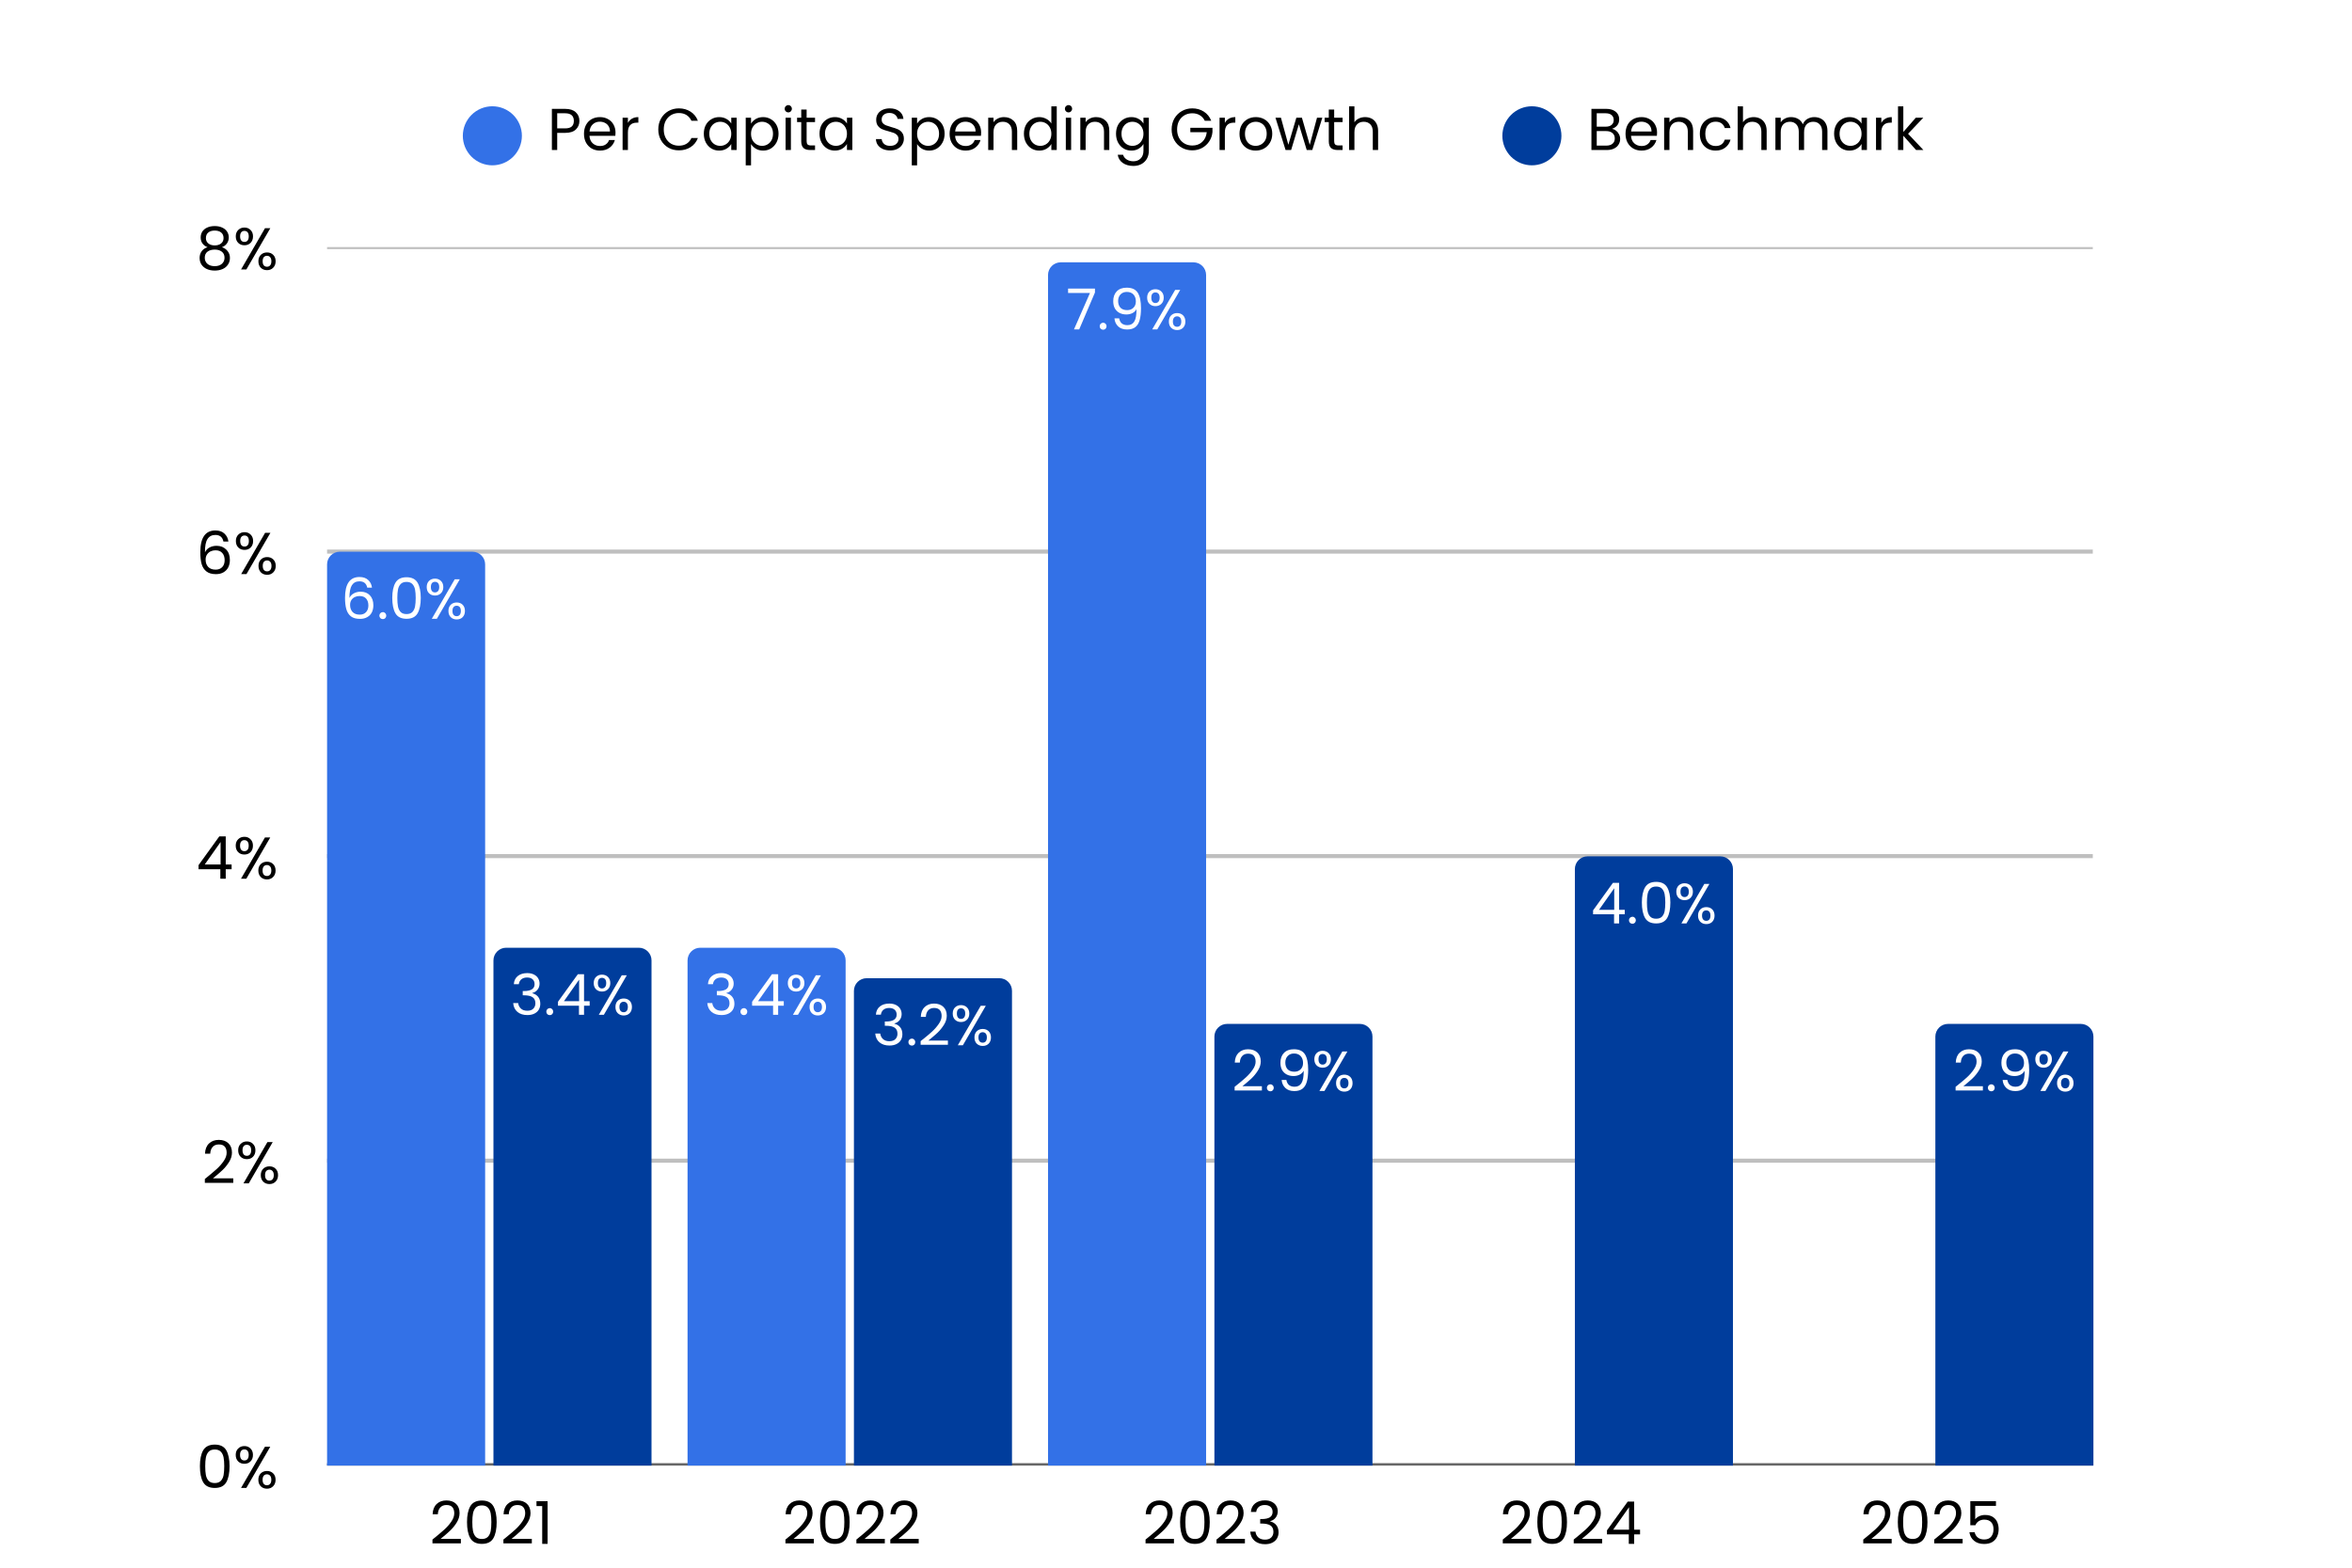 <svg xmlns="http://www.w3.org/2000/svg" xmlns:xlink="http://www.w3.org/1999/xlink" width="600" zoomAndPan="magnify" viewBox="0 0 450 300" height="400" preserveAspectRatio="xMidYMid meet" version="1.0"><defs><g/><clipPath id="4f9917a11f"><path d="M 62.578 280 L 400.527 280 L 400.527 280.465 L 62.578 280.465 Z M 62.578 280 " clip-rule="nonzero"/></clipPath><clipPath id="d52b106793"><path d="M 62.578 221 L 400.527 221 L 400.527 223 L 62.578 223 Z M 62.578 221 " clip-rule="nonzero"/></clipPath><clipPath id="add1e8cfcd"><path d="M 62.578 163 L 400.527 163 L 400.527 165 L 62.578 165 Z M 62.578 163 " clip-rule="nonzero"/></clipPath><clipPath id="068ad85edf"><path d="M 62.578 105 L 400.527 105 L 400.527 106 L 62.578 106 Z M 62.578 105 " clip-rule="nonzero"/></clipPath><clipPath id="9cbf62542b"><path d="M 62.578 47.285 L 400.527 47.285 L 400.527 48 L 62.578 48 Z M 62.578 47.285 " clip-rule="nonzero"/></clipPath><clipPath id="0a5dfdf3bb"><path d="M 62.578 105.578 L 92.82 105.578 L 92.82 280.465 L 62.578 280.465 Z M 62.578 105.578 " clip-rule="nonzero"/></clipPath><clipPath id="f7dd647fcd"><path d="M 94.41 181.363 L 124.652 181.363 L 124.652 280.465 L 94.41 280.465 Z M 94.41 181.363 " clip-rule="nonzero"/></clipPath><clipPath id="9da19c5e9e"><path d="M 131.547 181.363 L 161.789 181.363 L 161.789 280.465 L 131.547 280.465 Z M 131.547 181.363 " clip-rule="nonzero"/></clipPath><clipPath id="98c168c7cd"><path d="M 163.379 187.195 L 193.621 187.195 L 193.621 280.465 L 163.379 280.465 Z M 163.379 187.195 " clip-rule="nonzero"/></clipPath><clipPath id="3f0f051408"><path d="M 200.516 50.199 L 230.758 50.199 L 230.758 280.465 L 200.516 280.465 Z M 200.516 50.199 " clip-rule="nonzero"/></clipPath><clipPath id="4ba71f37f5"><path d="M 232.348 195.938 L 262.59 195.938 L 262.59 280.465 L 232.348 280.465 Z M 232.348 195.938 " clip-rule="nonzero"/></clipPath><clipPath id="3494927c81"><path d="M 301.316 163.875 L 331.559 163.875 L 331.559 280.465 L 301.316 280.465 Z M 301.316 163.875 " clip-rule="nonzero"/></clipPath><clipPath id="0300df9e86"><path d="M 370.285 195.938 L 400.527 195.938 L 400.527 280.465 L 370.285 280.465 Z M 370.285 195.938 " clip-rule="nonzero"/></clipPath></defs><rect x="-45" width="540" fill="#ffffff" y="-30" height="360" fill-opacity="1"/><rect x="-45" width="540" fill="#ffffff" y="-30" height="360" fill-opacity="1"/><path fill="#3371e7" d="M 99.852 25.988 C 99.852 26.359 99.816 26.727 99.742 27.09 C 99.668 27.453 99.562 27.809 99.422 28.148 C 99.277 28.492 99.105 28.816 98.898 29.125 C 98.691 29.434 98.457 29.719 98.195 29.984 C 97.934 30.246 97.648 30.48 97.34 30.684 C 97.031 30.891 96.707 31.066 96.363 31.207 C 96.02 31.348 95.668 31.457 95.305 31.527 C 94.938 31.602 94.57 31.637 94.199 31.637 C 93.828 31.637 93.461 31.602 93.098 31.527 C 92.734 31.457 92.383 31.348 92.039 31.207 C 91.695 31.066 91.371 30.891 91.062 30.684 C 90.754 30.48 90.469 30.246 90.207 29.984 C 89.941 29.719 89.711 29.434 89.504 29.125 C 89.297 28.816 89.121 28.492 88.98 28.148 C 88.84 27.809 88.73 27.453 88.66 27.09 C 88.586 26.727 88.551 26.359 88.551 25.988 C 88.551 25.617 88.586 25.25 88.66 24.887 C 88.73 24.52 88.84 24.168 88.98 23.824 C 89.121 23.484 89.297 23.156 89.504 22.848 C 89.711 22.539 89.941 22.254 90.207 21.992 C 90.469 21.73 90.754 21.496 91.062 21.289 C 91.371 21.082 91.695 20.91 92.039 20.766 C 92.383 20.625 92.734 20.52 93.098 20.445 C 93.461 20.375 93.828 20.336 94.199 20.336 C 94.57 20.336 94.938 20.375 95.305 20.445 C 95.668 20.52 96.02 20.625 96.363 20.766 C 96.707 20.91 97.031 21.082 97.34 21.289 C 97.648 21.496 97.934 21.73 98.195 21.992 C 98.457 22.254 98.691 22.539 98.898 22.848 C 99.105 23.156 99.277 23.484 99.422 23.824 C 99.562 24.168 99.668 24.52 99.742 24.887 C 99.816 25.25 99.852 25.617 99.852 25.988 Z M 99.852 25.988 " fill-opacity="1" fill-rule="nonzero"/><g fill="#000000" fill-opacity="1"><g transform="translate(104.716, 28.708)"><g><path d="M 6.141 -5.562 C 6.141 -4.914 5.914 -4.375 5.469 -3.938 C 5.02 -3.5 4.332 -3.281 3.406 -3.281 L 1.891 -3.281 L 1.891 0 L 0.875 0 L 0.875 -7.875 L 3.406 -7.875 C 4.301 -7.875 4.977 -7.66 5.438 -7.234 C 5.906 -6.805 6.141 -6.25 6.141 -5.562 Z M 3.406 -4.141 C 3.977 -4.141 4.398 -4.258 4.672 -4.5 C 4.941 -4.75 5.078 -5.102 5.078 -5.562 C 5.078 -6.539 4.52 -7.031 3.406 -7.031 L 1.891 -7.031 L 1.891 -4.141 Z M 3.406 -4.141 "/></g></g></g><g fill="#000000" fill-opacity="1"><g transform="translate(111.248, 28.708)"><g><path d="M 6.516 -3.328 C 6.516 -3.129 6.504 -2.926 6.484 -2.719 L 1.531 -2.719 C 1.57 -2.102 1.781 -1.625 2.156 -1.281 C 2.539 -0.938 3.004 -0.766 3.547 -0.766 C 3.992 -0.766 4.363 -0.867 4.656 -1.078 C 4.957 -1.285 5.164 -1.562 5.281 -1.906 L 6.391 -1.906 C 6.223 -1.312 5.891 -0.828 5.391 -0.453 C 4.898 -0.078 4.285 0.109 3.547 0.109 C 2.961 0.109 2.438 -0.02 1.969 -0.281 C 1.508 -0.551 1.145 -0.926 0.875 -1.406 C 0.613 -1.895 0.484 -2.461 0.484 -3.109 C 0.484 -3.742 0.609 -4.301 0.859 -4.781 C 1.117 -5.27 1.477 -5.645 1.938 -5.906 C 2.406 -6.164 2.941 -6.297 3.547 -6.297 C 4.129 -6.297 4.645 -6.164 5.094 -5.906 C 5.551 -5.656 5.898 -5.305 6.141 -4.859 C 6.391 -4.41 6.516 -3.898 6.516 -3.328 Z M 5.453 -3.547 C 5.453 -3.941 5.363 -4.281 5.188 -4.562 C 5.02 -4.844 4.785 -5.055 4.484 -5.203 C 4.191 -5.348 3.863 -5.422 3.5 -5.422 C 2.977 -5.422 2.535 -5.254 2.172 -4.922 C 1.805 -4.586 1.598 -4.129 1.547 -3.547 Z M 5.453 -3.547 "/></g></g></g><g fill="#000000" fill-opacity="1"><g transform="translate(118.244, 28.708)"><g><path d="M 1.891 -5.188 C 2.078 -5.539 2.336 -5.812 2.672 -6 C 3.004 -6.195 3.41 -6.297 3.891 -6.297 L 3.891 -5.234 L 3.625 -5.234 C 2.469 -5.234 1.891 -4.609 1.891 -3.359 L 1.891 0 L 0.875 0 L 0.875 -6.188 L 1.891 -6.188 Z M 1.891 -5.188 "/></g></g></g><g fill="#000000" fill-opacity="1"><g transform="translate(122.452, 28.708)"><g/></g></g><g fill="#000000" fill-opacity="1"><g transform="translate(125.464, 28.708)"><g><path d="M 0.484 -3.938 C 0.484 -4.707 0.656 -5.398 1 -6.016 C 1.352 -6.629 1.828 -7.109 2.422 -7.453 C 3.023 -7.797 3.691 -7.969 4.422 -7.969 C 5.273 -7.969 6.02 -7.758 6.656 -7.344 C 7.301 -6.938 7.77 -6.352 8.062 -5.594 L 6.828 -5.594 C 6.609 -6.062 6.297 -6.426 5.891 -6.688 C 5.484 -6.945 4.992 -7.078 4.422 -7.078 C 3.867 -7.078 3.375 -6.945 2.938 -6.688 C 2.5 -6.426 2.156 -6.062 1.906 -5.594 C 1.656 -5.125 1.531 -4.57 1.531 -3.938 C 1.531 -3.312 1.656 -2.766 1.906 -2.297 C 2.156 -1.828 2.5 -1.461 2.938 -1.203 C 3.375 -0.953 3.867 -0.828 4.422 -0.828 C 4.992 -0.828 5.484 -0.953 5.891 -1.203 C 6.297 -1.453 6.609 -1.816 6.828 -2.297 L 8.062 -2.297 C 7.77 -1.535 7.301 -0.953 6.656 -0.547 C 6.02 -0.141 5.273 0.062 4.422 0.062 C 3.691 0.062 3.023 -0.102 2.422 -0.438 C 1.828 -0.781 1.352 -1.258 1 -1.875 C 0.656 -2.488 0.484 -3.176 0.484 -3.938 Z M 0.484 -3.938 "/></g></g></g><g fill="#000000" fill-opacity="1"><g transform="translate(134.175, 28.708)"><g><path d="M 0.484 -3.125 C 0.484 -3.75 0.609 -4.301 0.859 -4.781 C 1.117 -5.258 1.473 -5.629 1.922 -5.891 C 2.367 -6.16 2.867 -6.297 3.422 -6.297 C 3.961 -6.297 4.43 -6.176 4.828 -5.938 C 5.234 -5.707 5.535 -5.414 5.734 -5.062 L 5.734 -6.188 L 6.766 -6.188 L 6.766 0 L 5.734 0 L 5.734 -1.156 C 5.523 -0.789 5.219 -0.488 4.812 -0.25 C 4.414 -0.008 3.945 0.109 3.406 0.109 C 2.863 0.109 2.367 -0.023 1.922 -0.297 C 1.473 -0.578 1.117 -0.961 0.859 -1.453 C 0.609 -1.941 0.484 -2.5 0.484 -3.125 Z M 5.734 -3.109 C 5.734 -3.578 5.633 -3.984 5.438 -4.328 C 5.25 -4.672 4.992 -4.938 4.672 -5.125 C 4.359 -5.312 4.008 -5.406 3.625 -5.406 C 3.238 -5.406 2.883 -5.312 2.562 -5.125 C 2.25 -4.945 2 -4.68 1.812 -4.328 C 1.625 -3.984 1.531 -3.582 1.531 -3.125 C 1.531 -2.645 1.625 -2.227 1.812 -1.875 C 2 -1.531 2.25 -1.266 2.562 -1.078 C 2.883 -0.891 3.238 -0.797 3.625 -0.797 C 4.008 -0.797 4.359 -0.891 4.672 -1.078 C 4.992 -1.266 5.25 -1.531 5.438 -1.875 C 5.633 -2.227 5.734 -2.641 5.734 -3.109 Z M 5.734 -3.109 "/></g></g></g><g fill="#000000" fill-opacity="1"><g transform="translate(141.802, 28.708)"><g><path d="M 1.891 -5.047 C 2.098 -5.398 2.398 -5.695 2.797 -5.938 C 3.203 -6.176 3.676 -6.297 4.219 -6.297 C 4.758 -6.297 5.254 -6.16 5.703 -5.891 C 6.148 -5.629 6.504 -5.258 6.766 -4.781 C 7.023 -4.301 7.156 -3.75 7.156 -3.125 C 7.156 -2.5 7.023 -1.941 6.766 -1.453 C 6.504 -0.961 6.148 -0.578 5.703 -0.297 C 5.254 -0.023 4.758 0.109 4.219 0.109 C 3.688 0.109 3.219 -0.008 2.812 -0.25 C 2.414 -0.488 2.109 -0.785 1.891 -1.141 L 1.891 2.938 L 0.875 2.938 L 0.875 -6.188 L 1.891 -6.188 Z M 6.094 -3.125 C 6.094 -3.582 6 -3.984 5.812 -4.328 C 5.625 -4.68 5.367 -4.945 5.047 -5.125 C 4.734 -5.312 4.383 -5.406 4 -5.406 C 3.625 -5.406 3.273 -5.312 2.953 -5.125 C 2.629 -4.938 2.367 -4.664 2.172 -4.312 C 1.984 -3.969 1.891 -3.566 1.891 -3.109 C 1.891 -2.641 1.984 -2.227 2.172 -1.875 C 2.367 -1.531 2.629 -1.266 2.953 -1.078 C 3.273 -0.891 3.625 -0.797 4 -0.797 C 4.383 -0.797 4.734 -0.891 5.047 -1.078 C 5.367 -1.266 5.625 -1.531 5.812 -1.875 C 6 -2.227 6.094 -2.645 6.094 -3.125 Z M 6.094 -3.125 "/></g></g></g><g fill="#000000" fill-opacity="1"><g transform="translate(149.429, 28.708)"><g><path d="M 1.406 -7.203 C 1.207 -7.203 1.039 -7.27 0.906 -7.406 C 0.77 -7.539 0.703 -7.703 0.703 -7.891 C 0.703 -8.086 0.77 -8.254 0.906 -8.391 C 1.039 -8.523 1.207 -8.594 1.406 -8.594 C 1.594 -8.594 1.75 -8.523 1.875 -8.391 C 2.008 -8.254 2.078 -8.086 2.078 -7.891 C 2.078 -7.703 2.008 -7.539 1.875 -7.406 C 1.75 -7.27 1.594 -7.203 1.406 -7.203 Z M 1.891 -6.188 L 1.891 0 L 0.875 0 L 0.875 -6.188 Z M 1.891 -6.188 "/></g></g></g><g fill="#000000" fill-opacity="1"><g transform="translate(152.204, 28.708)"><g><path d="M 2.125 -5.344 L 2.125 -1.688 C 2.125 -1.395 2.188 -1.188 2.312 -1.062 C 2.445 -0.938 2.672 -0.875 2.984 -0.875 L 3.734 -0.875 L 3.734 0 L 2.812 0 C 2.238 0 1.805 -0.129 1.516 -0.391 C 1.234 -0.66 1.094 -1.094 1.094 -1.688 L 1.094 -5.344 L 0.297 -5.344 L 0.297 -6.188 L 1.094 -6.188 L 1.094 -7.75 L 2.125 -7.75 L 2.125 -6.188 L 3.734 -6.188 L 3.734 -5.344 Z M 2.125 -5.344 "/></g></g></g><g fill="#000000" fill-opacity="1"><g transform="translate(156.311, 28.708)"><g><path d="M 0.484 -3.125 C 0.484 -3.75 0.609 -4.301 0.859 -4.781 C 1.117 -5.258 1.473 -5.629 1.922 -5.891 C 2.367 -6.16 2.867 -6.297 3.422 -6.297 C 3.961 -6.297 4.43 -6.176 4.828 -5.938 C 5.234 -5.707 5.535 -5.414 5.734 -5.062 L 5.734 -6.188 L 6.766 -6.188 L 6.766 0 L 5.734 0 L 5.734 -1.156 C 5.523 -0.789 5.219 -0.488 4.812 -0.25 C 4.414 -0.008 3.945 0.109 3.406 0.109 C 2.863 0.109 2.367 -0.023 1.922 -0.297 C 1.473 -0.578 1.117 -0.961 0.859 -1.453 C 0.609 -1.941 0.484 -2.5 0.484 -3.125 Z M 5.734 -3.109 C 5.734 -3.578 5.633 -3.984 5.438 -4.328 C 5.25 -4.672 4.992 -4.938 4.672 -5.125 C 4.359 -5.312 4.008 -5.406 3.625 -5.406 C 3.238 -5.406 2.883 -5.312 2.562 -5.125 C 2.25 -4.945 2 -4.68 1.812 -4.328 C 1.625 -3.984 1.531 -3.582 1.531 -3.125 C 1.531 -2.645 1.625 -2.227 1.812 -1.875 C 2 -1.531 2.25 -1.266 2.562 -1.078 C 2.883 -0.891 3.238 -0.797 3.625 -0.797 C 4.008 -0.797 4.359 -0.891 4.672 -1.078 C 4.992 -1.266 5.25 -1.531 5.438 -1.875 C 5.633 -2.227 5.734 -2.641 5.734 -3.109 Z M 5.734 -3.109 "/></g></g></g><g fill="#000000" fill-opacity="1"><g transform="translate(163.938, 28.708)"><g/></g></g><g fill="#000000" fill-opacity="1"><g transform="translate(166.951, 28.708)"><g><path d="M 3.359 0.078 C 2.848 0.078 2.383 -0.008 1.969 -0.188 C 1.562 -0.375 1.238 -0.629 1 -0.953 C 0.77 -1.285 0.648 -1.664 0.641 -2.094 L 1.734 -2.094 C 1.773 -1.727 1.926 -1.422 2.188 -1.172 C 2.457 -0.922 2.848 -0.797 3.359 -0.797 C 3.848 -0.797 4.234 -0.914 4.516 -1.156 C 4.805 -1.406 4.953 -1.719 4.953 -2.094 C 4.953 -2.395 4.867 -2.641 4.703 -2.828 C 4.535 -3.023 4.328 -3.172 4.078 -3.266 C 3.828 -3.359 3.492 -3.461 3.078 -3.578 C 2.555 -3.711 2.141 -3.848 1.828 -3.984 C 1.516 -4.117 1.242 -4.332 1.016 -4.625 C 0.797 -4.914 0.688 -5.305 0.688 -5.797 C 0.688 -6.223 0.797 -6.602 1.016 -6.938 C 1.234 -7.27 1.539 -7.523 1.938 -7.703 C 2.332 -7.879 2.785 -7.969 3.297 -7.969 C 4.035 -7.969 4.641 -7.785 5.109 -7.422 C 5.578 -7.055 5.844 -6.566 5.906 -5.953 L 4.781 -5.953 C 4.738 -6.254 4.578 -6.52 4.297 -6.75 C 4.023 -6.977 3.66 -7.094 3.203 -7.094 C 2.766 -7.094 2.41 -6.977 2.141 -6.75 C 1.867 -6.531 1.734 -6.223 1.734 -5.828 C 1.734 -5.547 1.812 -5.312 1.969 -5.125 C 2.133 -4.945 2.336 -4.812 2.578 -4.719 C 2.816 -4.625 3.148 -4.516 3.578 -4.391 C 4.098 -4.254 4.516 -4.113 4.828 -3.969 C 5.148 -3.832 5.422 -3.617 5.641 -3.328 C 5.867 -3.035 5.984 -2.641 5.984 -2.141 C 5.984 -1.754 5.879 -1.391 5.672 -1.047 C 5.473 -0.711 5.176 -0.441 4.781 -0.234 C 4.383 -0.023 3.91 0.078 3.359 0.078 Z M 3.359 0.078 "/></g></g></g><g fill="#000000" fill-opacity="1"><g transform="translate(173.574, 28.708)"><g><path d="M 1.891 -5.047 C 2.098 -5.398 2.398 -5.695 2.797 -5.938 C 3.203 -6.176 3.676 -6.297 4.219 -6.297 C 4.758 -6.297 5.254 -6.16 5.703 -5.891 C 6.148 -5.629 6.504 -5.258 6.766 -4.781 C 7.023 -4.301 7.156 -3.75 7.156 -3.125 C 7.156 -2.5 7.023 -1.941 6.766 -1.453 C 6.504 -0.961 6.148 -0.578 5.703 -0.297 C 5.254 -0.023 4.758 0.109 4.219 0.109 C 3.688 0.109 3.219 -0.008 2.812 -0.25 C 2.414 -0.488 2.109 -0.785 1.891 -1.141 L 1.891 2.938 L 0.875 2.938 L 0.875 -6.188 L 1.891 -6.188 Z M 6.094 -3.125 C 6.094 -3.582 6 -3.984 5.812 -4.328 C 5.625 -4.68 5.367 -4.945 5.047 -5.125 C 4.734 -5.312 4.383 -5.406 4 -5.406 C 3.625 -5.406 3.273 -5.312 2.953 -5.125 C 2.629 -4.938 2.367 -4.664 2.172 -4.312 C 1.984 -3.969 1.891 -3.566 1.891 -3.109 C 1.891 -2.641 1.984 -2.227 2.172 -1.875 C 2.367 -1.531 2.629 -1.266 2.953 -1.078 C 3.273 -0.891 3.625 -0.797 4 -0.797 C 4.383 -0.797 4.734 -0.891 5.047 -1.078 C 5.367 -1.266 5.625 -1.531 5.812 -1.875 C 6 -2.227 6.094 -2.645 6.094 -3.125 Z M 6.094 -3.125 "/></g></g></g><g fill="#000000" fill-opacity="1"><g transform="translate(181.201, 28.708)"><g><path d="M 6.516 -3.328 C 6.516 -3.129 6.504 -2.926 6.484 -2.719 L 1.531 -2.719 C 1.57 -2.102 1.781 -1.625 2.156 -1.281 C 2.539 -0.938 3.004 -0.766 3.547 -0.766 C 3.992 -0.766 4.363 -0.867 4.656 -1.078 C 4.957 -1.285 5.164 -1.562 5.281 -1.906 L 6.391 -1.906 C 6.223 -1.312 5.891 -0.828 5.391 -0.453 C 4.898 -0.078 4.285 0.109 3.547 0.109 C 2.961 0.109 2.438 -0.02 1.969 -0.281 C 1.508 -0.551 1.145 -0.926 0.875 -1.406 C 0.613 -1.895 0.484 -2.461 0.484 -3.109 C 0.484 -3.742 0.609 -4.301 0.859 -4.781 C 1.117 -5.27 1.477 -5.645 1.938 -5.906 C 2.406 -6.164 2.941 -6.297 3.547 -6.297 C 4.129 -6.297 4.645 -6.164 5.094 -5.906 C 5.551 -5.656 5.898 -5.305 6.141 -4.859 C 6.391 -4.41 6.516 -3.898 6.516 -3.328 Z M 5.453 -3.547 C 5.453 -3.941 5.363 -4.281 5.188 -4.562 C 5.02 -4.844 4.785 -5.055 4.484 -5.203 C 4.191 -5.348 3.863 -5.422 3.5 -5.422 C 2.977 -5.422 2.535 -5.254 2.172 -4.922 C 1.805 -4.586 1.598 -4.129 1.547 -3.547 Z M 5.453 -3.547 "/></g></g></g><g fill="#000000" fill-opacity="1"><g transform="translate(188.196, 28.708)"><g><path d="M 3.891 -6.297 C 4.641 -6.297 5.25 -6.066 5.719 -5.609 C 6.188 -5.16 6.422 -4.508 6.422 -3.656 L 6.422 0 L 5.406 0 L 5.406 -3.5 C 5.406 -4.113 5.25 -4.582 4.938 -4.906 C 4.625 -5.238 4.203 -5.406 3.672 -5.406 C 3.129 -5.406 2.695 -5.234 2.375 -4.891 C 2.051 -4.555 1.891 -4.066 1.891 -3.422 L 1.891 0 L 0.875 0 L 0.875 -6.188 L 1.891 -6.188 L 1.891 -5.312 C 2.098 -5.625 2.375 -5.863 2.719 -6.031 C 3.07 -6.207 3.461 -6.297 3.891 -6.297 Z M 3.891 -6.297 "/></g></g></g><g fill="#000000" fill-opacity="1"><g transform="translate(195.417, 28.708)"><g><path d="M 0.484 -3.125 C 0.484 -3.75 0.609 -4.301 0.859 -4.781 C 1.117 -5.258 1.473 -5.629 1.922 -5.891 C 2.367 -6.16 2.875 -6.297 3.438 -6.297 C 3.914 -6.297 4.363 -6.18 4.781 -5.953 C 5.195 -5.734 5.516 -5.441 5.734 -5.078 L 5.734 -8.359 L 6.766 -8.359 L 6.766 0 L 5.734 0 L 5.734 -1.156 C 5.523 -0.789 5.219 -0.488 4.812 -0.25 C 4.414 -0.008 3.953 0.109 3.422 0.109 C 2.867 0.109 2.367 -0.023 1.922 -0.297 C 1.473 -0.578 1.117 -0.961 0.859 -1.453 C 0.609 -1.941 0.484 -2.5 0.484 -3.125 Z M 5.734 -3.109 C 5.734 -3.578 5.633 -3.984 5.438 -4.328 C 5.25 -4.672 4.992 -4.938 4.672 -5.125 C 4.359 -5.312 4.008 -5.406 3.625 -5.406 C 3.238 -5.406 2.883 -5.312 2.562 -5.125 C 2.25 -4.945 2 -4.68 1.812 -4.328 C 1.625 -3.984 1.531 -3.582 1.531 -3.125 C 1.531 -2.645 1.625 -2.227 1.812 -1.875 C 2 -1.531 2.25 -1.266 2.562 -1.078 C 2.883 -0.891 3.238 -0.797 3.625 -0.797 C 4.008 -0.797 4.359 -0.891 4.672 -1.078 C 4.992 -1.266 5.25 -1.531 5.438 -1.875 C 5.633 -2.227 5.734 -2.641 5.734 -3.109 Z M 5.734 -3.109 "/></g></g></g><g fill="#000000" fill-opacity="1"><g transform="translate(203.044, 28.708)"><g><path d="M 1.406 -7.203 C 1.207 -7.203 1.039 -7.27 0.906 -7.406 C 0.77 -7.539 0.703 -7.703 0.703 -7.891 C 0.703 -8.086 0.77 -8.254 0.906 -8.391 C 1.039 -8.523 1.207 -8.594 1.406 -8.594 C 1.594 -8.594 1.75 -8.523 1.875 -8.391 C 2.008 -8.254 2.078 -8.086 2.078 -7.891 C 2.078 -7.703 2.008 -7.539 1.875 -7.406 C 1.75 -7.27 1.594 -7.203 1.406 -7.203 Z M 1.891 -6.188 L 1.891 0 L 0.875 0 L 0.875 -6.188 Z M 1.891 -6.188 "/></g></g></g><g fill="#000000" fill-opacity="1"><g transform="translate(205.819, 28.708)"><g><path d="M 3.891 -6.297 C 4.641 -6.297 5.25 -6.066 5.719 -5.609 C 6.188 -5.16 6.422 -4.508 6.422 -3.656 L 6.422 0 L 5.406 0 L 5.406 -3.5 C 5.406 -4.113 5.25 -4.582 4.938 -4.906 C 4.625 -5.238 4.203 -5.406 3.672 -5.406 C 3.129 -5.406 2.695 -5.234 2.375 -4.891 C 2.051 -4.555 1.891 -4.066 1.891 -3.422 L 1.891 0 L 0.875 0 L 0.875 -6.188 L 1.891 -6.188 L 1.891 -5.312 C 2.098 -5.625 2.375 -5.863 2.719 -6.031 C 3.07 -6.207 3.461 -6.297 3.891 -6.297 Z M 3.891 -6.297 "/></g></g></g><g fill="#000000" fill-opacity="1"><g transform="translate(213.04, 28.708)"><g><path d="M 3.422 -6.297 C 3.953 -6.297 4.422 -6.176 4.828 -5.938 C 5.234 -5.707 5.535 -5.414 5.734 -5.062 L 5.734 -6.188 L 6.766 -6.188 L 6.766 0.141 C 6.766 0.703 6.645 1.203 6.406 1.641 C 6.164 2.078 5.82 2.422 5.375 2.672 C 4.926 2.922 4.406 3.047 3.812 3.047 C 3 3.047 2.316 2.852 1.766 2.469 C 1.223 2.082 0.906 1.562 0.812 0.906 L 1.828 0.906 C 1.941 1.281 2.176 1.582 2.531 1.812 C 2.883 2.039 3.312 2.156 3.812 2.156 C 4.375 2.156 4.832 1.977 5.188 1.625 C 5.551 1.27 5.734 0.773 5.734 0.141 L 5.734 -1.156 C 5.523 -0.801 5.219 -0.5 4.812 -0.25 C 4.414 -0.008 3.953 0.109 3.422 0.109 C 2.867 0.109 2.367 -0.023 1.922 -0.297 C 1.473 -0.578 1.117 -0.961 0.859 -1.453 C 0.609 -1.941 0.484 -2.5 0.484 -3.125 C 0.484 -3.75 0.609 -4.301 0.859 -4.781 C 1.117 -5.258 1.473 -5.629 1.922 -5.891 C 2.367 -6.16 2.867 -6.297 3.422 -6.297 Z M 5.734 -3.109 C 5.734 -3.578 5.633 -3.984 5.438 -4.328 C 5.25 -4.672 4.992 -4.938 4.672 -5.125 C 4.359 -5.312 4.008 -5.406 3.625 -5.406 C 3.238 -5.406 2.883 -5.312 2.562 -5.125 C 2.25 -4.945 2 -4.68 1.812 -4.328 C 1.625 -3.984 1.531 -3.582 1.531 -3.125 C 1.531 -2.645 1.625 -2.227 1.812 -1.875 C 2 -1.531 2.25 -1.266 2.562 -1.078 C 2.883 -0.891 3.238 -0.797 3.625 -0.797 C 4.008 -0.797 4.359 -0.891 4.672 -1.078 C 4.992 -1.266 5.25 -1.531 5.438 -1.875 C 5.633 -2.227 5.734 -2.641 5.734 -3.109 Z M 5.734 -3.109 "/></g></g></g><g fill="#000000" fill-opacity="1"><g transform="translate(220.667, 28.708)"><g/></g></g><g fill="#000000" fill-opacity="1"><g transform="translate(223.68, 28.708)"><g><path d="M 6.828 -5.594 C 6.609 -6.051 6.289 -6.406 5.875 -6.656 C 5.469 -6.906 4.988 -7.031 4.438 -7.031 C 3.883 -7.031 3.391 -6.906 2.953 -6.656 C 2.516 -6.406 2.164 -6.047 1.906 -5.578 C 1.656 -5.109 1.531 -4.562 1.531 -3.938 C 1.531 -3.32 1.656 -2.781 1.906 -2.312 C 2.164 -1.844 2.516 -1.484 2.953 -1.234 C 3.391 -0.984 3.883 -0.859 4.438 -0.859 C 5.207 -0.859 5.836 -1.086 6.328 -1.547 C 6.828 -2.004 7.117 -2.625 7.203 -3.406 L 4.062 -3.406 L 4.062 -4.25 L 8.297 -4.25 L 8.297 -3.453 C 8.242 -2.805 8.039 -2.211 7.688 -1.672 C 7.344 -1.141 6.891 -0.719 6.328 -0.406 C 5.766 -0.094 5.133 0.062 4.438 0.062 C 3.707 0.062 3.039 -0.102 2.438 -0.438 C 1.832 -0.781 1.352 -1.258 1 -1.875 C 0.656 -2.488 0.484 -3.176 0.484 -3.938 C 0.484 -4.707 0.656 -5.398 1 -6.016 C 1.352 -6.629 1.832 -7.109 2.438 -7.453 C 3.039 -7.797 3.707 -7.969 4.438 -7.969 C 5.27 -7.969 6.008 -7.758 6.656 -7.344 C 7.301 -6.926 7.77 -6.344 8.062 -5.594 Z M 6.828 -5.594 "/></g></g></g><g fill="#000000" fill-opacity="1"><g transform="translate(232.458, 28.708)"><g><path d="M 1.891 -5.188 C 2.078 -5.539 2.336 -5.812 2.672 -6 C 3.004 -6.195 3.41 -6.297 3.891 -6.297 L 3.891 -5.234 L 3.625 -5.234 C 2.469 -5.234 1.891 -4.609 1.891 -3.359 L 1.891 0 L 0.875 0 L 0.875 -6.188 L 1.891 -6.188 Z M 1.891 -5.188 "/></g></g></g><g fill="#000000" fill-opacity="1"><g transform="translate(236.666, 28.708)"><g><path d="M 3.562 0.109 C 2.988 0.109 2.461 -0.02 1.984 -0.281 C 1.516 -0.551 1.145 -0.926 0.875 -1.406 C 0.613 -1.895 0.484 -2.461 0.484 -3.109 C 0.484 -3.742 0.617 -4.301 0.891 -4.781 C 1.172 -5.27 1.547 -5.645 2.016 -5.906 C 2.492 -6.164 3.023 -6.297 3.609 -6.297 C 4.203 -6.297 4.734 -6.164 5.203 -5.906 C 5.68 -5.645 6.055 -5.27 6.328 -4.781 C 6.609 -4.301 6.75 -3.742 6.75 -3.109 C 6.75 -2.461 6.602 -1.895 6.312 -1.406 C 6.031 -0.926 5.648 -0.551 5.172 -0.281 C 4.691 -0.02 4.156 0.109 3.562 0.109 Z M 3.562 -0.797 C 3.938 -0.797 4.285 -0.883 4.609 -1.062 C 4.93 -1.238 5.191 -1.5 5.391 -1.844 C 5.586 -2.188 5.688 -2.609 5.688 -3.109 C 5.688 -3.609 5.586 -4.031 5.391 -4.375 C 5.203 -4.719 4.945 -4.973 4.625 -5.141 C 4.312 -5.316 3.973 -5.406 3.609 -5.406 C 3.223 -5.406 2.875 -5.316 2.562 -5.141 C 2.25 -4.973 2 -4.719 1.812 -4.375 C 1.625 -4.031 1.531 -3.609 1.531 -3.109 C 1.531 -2.598 1.625 -2.172 1.812 -1.828 C 2 -1.484 2.242 -1.223 2.547 -1.047 C 2.859 -0.879 3.195 -0.797 3.562 -0.797 Z M 3.562 -0.797 "/></g></g></g><g fill="#000000" fill-opacity="1"><g transform="translate(243.887, 28.708)"><g><path d="M 9.109 -6.188 L 7.188 0 L 6.125 0 L 4.625 -4.922 L 3.141 0 L 2.078 0 L 0.141 -6.188 L 1.188 -6.188 L 2.609 -1 L 4.141 -6.188 L 5.203 -6.188 L 6.703 -0.984 L 8.094 -6.188 Z M 9.109 -6.188 "/></g></g></g><g fill="#000000" fill-opacity="1"><g transform="translate(253.139, 28.708)"><g><path d="M 2.125 -5.344 L 2.125 -1.688 C 2.125 -1.395 2.188 -1.188 2.312 -1.062 C 2.445 -0.938 2.672 -0.875 2.984 -0.875 L 3.734 -0.875 L 3.734 0 L 2.812 0 C 2.238 0 1.805 -0.129 1.516 -0.391 C 1.234 -0.66 1.094 -1.094 1.094 -1.688 L 1.094 -5.344 L 0.297 -5.344 L 0.297 -6.188 L 1.094 -6.188 L 1.094 -7.75 L 2.125 -7.75 L 2.125 -6.188 L 3.734 -6.188 L 3.734 -5.344 Z M 2.125 -5.344 "/></g></g></g><g fill="#000000" fill-opacity="1"><g transform="translate(257.246, 28.708)"><g><path d="M 3.938 -6.297 C 4.406 -6.297 4.828 -6.195 5.203 -6 C 5.578 -5.801 5.875 -5.5 6.094 -5.094 C 6.312 -4.695 6.422 -4.219 6.422 -3.656 L 6.422 0 L 5.406 0 L 5.406 -3.5 C 5.406 -4.113 5.25 -4.582 4.938 -4.906 C 4.625 -5.238 4.203 -5.406 3.672 -5.406 C 3.129 -5.406 2.695 -5.234 2.375 -4.891 C 2.051 -4.555 1.891 -4.066 1.891 -3.422 L 1.891 0 L 0.875 0 L 0.875 -8.359 L 1.891 -8.359 L 1.891 -5.312 C 2.098 -5.625 2.379 -5.863 2.734 -6.031 C 3.098 -6.207 3.5 -6.297 3.938 -6.297 Z M 3.938 -6.297 "/></g></g></g><path fill="#003d9c" d="M 298.742 25.988 C 298.742 26.359 298.707 26.727 298.633 27.09 C 298.562 27.453 298.453 27.809 298.312 28.148 C 298.172 28.492 297.996 28.816 297.789 29.125 C 297.582 29.434 297.348 29.719 297.086 29.984 C 296.824 30.246 296.539 30.48 296.23 30.684 C 295.922 30.891 295.598 31.066 295.254 31.207 C 294.91 31.348 294.559 31.457 294.195 31.527 C 293.832 31.602 293.465 31.637 293.094 31.637 C 292.723 31.637 292.355 31.602 291.988 31.527 C 291.625 31.457 291.273 31.348 290.93 31.207 C 290.586 31.066 290.262 30.891 289.953 30.684 C 289.645 30.48 289.359 30.246 289.098 29.984 C 288.836 29.719 288.602 29.434 288.395 29.125 C 288.188 28.816 288.016 28.492 287.871 28.148 C 287.73 27.809 287.621 27.453 287.551 27.09 C 287.477 26.727 287.441 26.359 287.441 25.988 C 287.441 25.617 287.477 25.25 287.551 24.887 C 287.621 24.52 287.73 24.168 287.871 23.824 C 288.016 23.484 288.188 23.156 288.395 22.848 C 288.602 22.539 288.836 22.254 289.098 21.992 C 289.359 21.73 289.645 21.496 289.953 21.289 C 290.262 21.082 290.586 20.91 290.93 20.766 C 291.273 20.625 291.625 20.52 291.988 20.445 C 292.355 20.375 292.723 20.336 293.094 20.336 C 293.465 20.336 293.832 20.375 294.195 20.445 C 294.559 20.52 294.91 20.625 295.254 20.766 C 295.598 20.91 295.922 21.082 296.23 21.289 C 296.539 21.496 296.824 21.73 297.086 21.992 C 297.348 22.254 297.582 22.539 297.789 22.848 C 297.996 23.156 298.172 23.484 298.312 23.824 C 298.453 24.168 298.562 24.52 298.633 24.887 C 298.707 25.25 298.742 25.617 298.742 25.988 Z M 298.742 25.988 " fill-opacity="1" fill-rule="nonzero"/><g fill="#000000" fill-opacity="1"><g transform="translate(303.607, 28.708)"><g><path d="M 4.812 -4.062 C 5.094 -4.008 5.352 -3.891 5.594 -3.703 C 5.832 -3.516 6.02 -3.281 6.156 -3 C 6.301 -2.727 6.375 -2.43 6.375 -2.109 C 6.375 -1.711 6.27 -1.352 6.062 -1.031 C 5.863 -0.707 5.566 -0.453 5.172 -0.266 C 4.785 -0.086 4.332 0 3.812 0 L 0.875 0 L 0.875 -7.875 L 3.688 -7.875 C 4.227 -7.875 4.688 -7.785 5.062 -7.609 C 5.438 -7.43 5.719 -7.191 5.906 -6.891 C 6.094 -6.586 6.188 -6.25 6.188 -5.875 C 6.188 -5.406 6.062 -5.02 5.812 -4.719 C 5.562 -4.414 5.227 -4.195 4.812 -4.062 Z M 1.891 -4.469 L 3.625 -4.469 C 4.102 -4.469 4.473 -4.582 4.734 -4.812 C 5.004 -5.039 5.141 -5.352 5.141 -5.75 C 5.141 -6.145 5.004 -6.457 4.734 -6.688 C 4.473 -6.914 4.098 -7.031 3.609 -7.031 L 1.891 -7.031 Z M 3.719 -0.844 C 4.227 -0.844 4.625 -0.961 4.906 -1.203 C 5.195 -1.441 5.344 -1.781 5.344 -2.219 C 5.344 -2.656 5.191 -3 4.891 -3.25 C 4.586 -3.5 4.188 -3.625 3.688 -3.625 L 1.891 -3.625 L 1.891 -0.844 Z M 3.719 -0.844 "/></g></g></g><g fill="#000000" fill-opacity="1"><g transform="translate(310.523, 28.708)"><g><path d="M 6.516 -3.328 C 6.516 -3.129 6.504 -2.926 6.484 -2.719 L 1.531 -2.719 C 1.57 -2.102 1.781 -1.625 2.156 -1.281 C 2.539 -0.938 3.004 -0.766 3.547 -0.766 C 3.992 -0.766 4.363 -0.867 4.656 -1.078 C 4.957 -1.285 5.164 -1.562 5.281 -1.906 L 6.391 -1.906 C 6.223 -1.312 5.891 -0.828 5.391 -0.453 C 4.898 -0.078 4.285 0.109 3.547 0.109 C 2.961 0.109 2.438 -0.02 1.969 -0.281 C 1.508 -0.551 1.145 -0.926 0.875 -1.406 C 0.613 -1.895 0.484 -2.461 0.484 -3.109 C 0.484 -3.742 0.609 -4.301 0.859 -4.781 C 1.117 -5.27 1.477 -5.645 1.938 -5.906 C 2.406 -6.164 2.941 -6.297 3.547 -6.297 C 4.129 -6.297 4.645 -6.164 5.094 -5.906 C 5.551 -5.656 5.898 -5.305 6.141 -4.859 C 6.391 -4.41 6.516 -3.898 6.516 -3.328 Z M 5.453 -3.547 C 5.453 -3.941 5.363 -4.281 5.188 -4.562 C 5.02 -4.844 4.785 -5.055 4.484 -5.203 C 4.191 -5.348 3.863 -5.422 3.5 -5.422 C 2.977 -5.422 2.535 -5.254 2.172 -4.922 C 1.805 -4.586 1.598 -4.129 1.547 -3.547 Z M 5.453 -3.547 "/></g></g></g><g fill="#000000" fill-opacity="1"><g transform="translate(317.518, 28.708)"><g><path d="M 3.891 -6.297 C 4.641 -6.297 5.25 -6.066 5.719 -5.609 C 6.188 -5.16 6.422 -4.508 6.422 -3.656 L 6.422 0 L 5.406 0 L 5.406 -3.5 C 5.406 -4.113 5.25 -4.582 4.938 -4.906 C 4.625 -5.238 4.203 -5.406 3.672 -5.406 C 3.129 -5.406 2.695 -5.234 2.375 -4.891 C 2.051 -4.555 1.891 -4.066 1.891 -3.422 L 1.891 0 L 0.875 0 L 0.875 -6.188 L 1.891 -6.188 L 1.891 -5.312 C 2.098 -5.625 2.375 -5.863 2.719 -6.031 C 3.07 -6.207 3.461 -6.297 3.891 -6.297 Z M 3.891 -6.297 "/></g></g></g><g fill="#000000" fill-opacity="1"><g transform="translate(324.739, 28.708)"><g><path d="M 0.484 -3.109 C 0.484 -3.742 0.609 -4.301 0.859 -4.781 C 1.117 -5.258 1.477 -5.629 1.938 -5.891 C 2.395 -6.16 2.914 -6.297 3.5 -6.297 C 4.258 -6.297 4.883 -6.109 5.375 -5.734 C 5.875 -5.367 6.203 -4.859 6.359 -4.203 L 5.25 -4.203 C 5.145 -4.578 4.941 -4.875 4.641 -5.094 C 4.336 -5.312 3.957 -5.422 3.5 -5.422 C 2.914 -5.422 2.441 -5.219 2.078 -4.812 C 1.711 -4.414 1.531 -3.848 1.531 -3.109 C 1.531 -2.359 1.711 -1.781 2.078 -1.375 C 2.441 -0.969 2.914 -0.766 3.5 -0.766 C 3.957 -0.766 4.332 -0.867 4.625 -1.078 C 4.926 -1.297 5.133 -1.598 5.25 -1.984 L 6.359 -1.984 C 6.191 -1.359 5.859 -0.852 5.359 -0.469 C 4.867 -0.082 4.25 0.109 3.5 0.109 C 2.914 0.109 2.395 -0.02 1.938 -0.281 C 1.477 -0.551 1.117 -0.926 0.859 -1.406 C 0.609 -1.895 0.484 -2.461 0.484 -3.109 Z M 0.484 -3.109 "/></g></g></g><g fill="#000000" fill-opacity="1"><g transform="translate(331.588, 28.708)"><g><path d="M 3.938 -6.297 C 4.406 -6.297 4.828 -6.195 5.203 -6 C 5.578 -5.801 5.875 -5.5 6.094 -5.094 C 6.312 -4.695 6.422 -4.219 6.422 -3.656 L 6.422 0 L 5.406 0 L 5.406 -3.5 C 5.406 -4.113 5.25 -4.582 4.938 -4.906 C 4.625 -5.238 4.203 -5.406 3.672 -5.406 C 3.129 -5.406 2.695 -5.234 2.375 -4.891 C 2.051 -4.555 1.891 -4.066 1.891 -3.422 L 1.891 0 L 0.875 0 L 0.875 -8.359 L 1.891 -8.359 L 1.891 -5.312 C 2.098 -5.625 2.379 -5.863 2.734 -6.031 C 3.098 -6.207 3.5 -6.297 3.938 -6.297 Z M 3.938 -6.297 "/></g></g></g><g fill="#000000" fill-opacity="1"><g transform="translate(338.809, 28.708)"><g><path d="M 8.312 -6.297 C 8.789 -6.297 9.219 -6.195 9.594 -6 C 9.977 -5.801 10.281 -5.5 10.5 -5.094 C 10.719 -4.695 10.828 -4.219 10.828 -3.656 L 10.828 0 L 9.812 0 L 9.812 -3.5 C 9.812 -4.113 9.656 -4.582 9.344 -4.906 C 9.039 -5.238 8.629 -5.406 8.109 -5.406 C 7.578 -5.406 7.148 -5.234 6.828 -4.891 C 6.516 -4.555 6.359 -4.062 6.359 -3.406 L 6.359 0 L 5.344 0 L 5.344 -3.5 C 5.344 -4.113 5.188 -4.582 4.875 -4.906 C 4.57 -5.238 4.164 -5.406 3.656 -5.406 C 3.113 -5.406 2.68 -5.234 2.359 -4.891 C 2.047 -4.555 1.891 -4.062 1.891 -3.406 L 1.891 0 L 0.875 0 L 0.875 -6.188 L 1.891 -6.188 L 1.891 -5.297 C 2.098 -5.617 2.375 -5.863 2.719 -6.031 C 3.062 -6.207 3.441 -6.297 3.859 -6.297 C 4.367 -6.297 4.82 -6.18 5.219 -5.953 C 5.625 -5.723 5.926 -5.379 6.125 -4.922 C 6.289 -5.359 6.57 -5.695 6.969 -5.938 C 7.375 -6.176 7.82 -6.297 8.312 -6.297 Z M 8.312 -6.297 "/></g></g></g><g fill="#000000" fill-opacity="1"><g transform="translate(350.43, 28.708)"><g><path d="M 0.484 -3.125 C 0.484 -3.75 0.609 -4.301 0.859 -4.781 C 1.117 -5.258 1.473 -5.629 1.922 -5.891 C 2.367 -6.16 2.867 -6.297 3.422 -6.297 C 3.961 -6.297 4.43 -6.176 4.828 -5.938 C 5.234 -5.707 5.535 -5.414 5.734 -5.062 L 5.734 -6.188 L 6.766 -6.188 L 6.766 0 L 5.734 0 L 5.734 -1.156 C 5.523 -0.789 5.219 -0.488 4.812 -0.25 C 4.414 -0.008 3.945 0.109 3.406 0.109 C 2.863 0.109 2.367 -0.023 1.922 -0.297 C 1.473 -0.578 1.117 -0.961 0.859 -1.453 C 0.609 -1.941 0.484 -2.5 0.484 -3.125 Z M 5.734 -3.109 C 5.734 -3.578 5.633 -3.984 5.438 -4.328 C 5.25 -4.672 4.992 -4.938 4.672 -5.125 C 4.359 -5.312 4.008 -5.406 3.625 -5.406 C 3.238 -5.406 2.883 -5.312 2.562 -5.125 C 2.25 -4.945 2 -4.68 1.812 -4.328 C 1.625 -3.984 1.531 -3.582 1.531 -3.125 C 1.531 -2.645 1.625 -2.227 1.812 -1.875 C 2 -1.531 2.25 -1.266 2.562 -1.078 C 2.883 -0.891 3.238 -0.797 3.625 -0.797 C 4.008 -0.797 4.359 -0.891 4.672 -1.078 C 4.992 -1.266 5.25 -1.531 5.438 -1.875 C 5.633 -2.227 5.734 -2.641 5.734 -3.109 Z M 5.734 -3.109 "/></g></g></g><g fill="#000000" fill-opacity="1"><g transform="translate(358.057, 28.708)"><g><path d="M 1.891 -5.188 C 2.078 -5.539 2.336 -5.812 2.672 -6 C 3.004 -6.195 3.41 -6.297 3.891 -6.297 L 3.891 -5.234 L 3.625 -5.234 C 2.469 -5.234 1.891 -4.609 1.891 -3.359 L 1.891 0 L 0.875 0 L 0.875 -6.188 L 1.891 -6.188 Z M 1.891 -5.188 "/></g></g></g><g fill="#000000" fill-opacity="1"><g transform="translate(362.265, 28.708)"><g><path d="M 4.328 0 L 1.891 -2.734 L 1.891 0 L 0.875 0 L 0.875 -8.359 L 1.891 -8.359 L 1.891 -3.453 L 4.281 -6.188 L 5.719 -6.188 L 2.797 -3.109 L 5.734 0 Z M 4.328 0 "/></g></g></g><g clip-path="url(#4f9917a11f)"><path stroke-linecap="butt" transform="matrix(0.777, 0, 0, 0.777, 62.579, 47.284)" fill="none" stroke-linejoin="miter" d="M -0.002 299.998 L 434.786 299.998 " stroke="#000000" stroke-width="1" stroke-opacity="0.6" stroke-miterlimit="4"/></g><g clip-path="url(#d52b106793)"><path stroke-linecap="butt" transform="matrix(0.777, 0, 0, 0.777, 62.579, 47.284)" fill="none" stroke-linejoin="miter" d="M -0.002 225.001 L 434.786 225.001 " stroke="#000000" stroke-width="1" stroke-opacity="0.251" stroke-miterlimit="4"/></g><g clip-path="url(#add1e8cfcd)"><path stroke-linecap="butt" transform="matrix(0.777, 0, 0, 0.777, 62.579, 47.284)" fill="none" stroke-linejoin="miter" d="M -0.002 150 L 434.786 150 " stroke="#000000" stroke-width="1" stroke-opacity="0.251" stroke-miterlimit="4"/></g><g clip-path="url(#068ad85edf)"><path stroke-linecap="butt" transform="matrix(0.777, 0, 0, 0.777, 62.579, 47.284)" fill="none" stroke-linejoin="miter" d="M -0.002 74.998 L 434.786 74.998 " stroke="#000000" stroke-width="1" stroke-opacity="0.251" stroke-miterlimit="4"/></g><g clip-path="url(#9cbf62542b)"><path stroke-linecap="butt" transform="matrix(0.777, 0, 0, 0.777, 62.579, 47.284)" fill="none" stroke-linejoin="miter" d="M -0.002 0.001 L 434.786 0.001 " stroke="#000000" stroke-width="1" stroke-opacity="0.251" stroke-miterlimit="4"/></g><g fill="#000000" fill-opacity="1"><g transform="translate(82.163, 295.444)"><g><path d="M 0.578 -0.828 C 1.535 -1.598 2.285 -2.227 2.828 -2.719 C 3.367 -3.207 3.82 -3.723 4.188 -4.266 C 4.562 -4.805 4.75 -5.336 4.75 -5.859 C 4.75 -6.348 4.629 -6.734 4.391 -7.016 C 4.16 -7.297 3.781 -7.438 3.25 -7.438 C 2.738 -7.438 2.344 -7.273 2.062 -6.953 C 1.781 -6.629 1.629 -6.203 1.609 -5.672 L 0.609 -5.672 C 0.641 -6.516 0.895 -7.164 1.375 -7.625 C 1.852 -8.082 2.477 -8.312 3.25 -8.312 C 4.02 -8.312 4.629 -8.098 5.078 -7.672 C 5.535 -7.242 5.766 -6.648 5.766 -5.891 C 5.766 -5.266 5.578 -4.656 5.203 -4.062 C 4.836 -3.477 4.414 -2.961 3.938 -2.516 C 3.469 -2.066 2.863 -1.547 2.125 -0.953 L 6.016 -0.953 L 6.016 -0.094 L 0.578 -0.094 Z M 0.578 -0.828 "/></g></g></g><g fill="#000000" fill-opacity="1"><g transform="translate(88.65, 295.444)"><g><path d="M 0.703 -4.172 C 0.703 -5.461 0.91 -6.473 1.328 -7.203 C 1.754 -7.93 2.492 -8.297 3.547 -8.297 C 4.598 -8.297 5.332 -7.93 5.75 -7.203 C 6.164 -6.473 6.375 -5.461 6.375 -4.172 C 6.375 -2.848 6.164 -1.82 5.75 -1.094 C 5.332 -0.363 4.598 0 3.547 0 C 2.492 0 1.754 -0.363 1.328 -1.094 C 0.91 -1.82 0.703 -2.848 0.703 -4.172 Z M 5.359 -4.172 C 5.359 -4.828 5.316 -5.379 5.234 -5.828 C 5.148 -6.285 4.973 -6.656 4.703 -6.938 C 4.43 -7.219 4.047 -7.359 3.547 -7.359 C 3.035 -7.359 2.645 -7.219 2.375 -6.938 C 2.113 -6.656 1.938 -6.285 1.844 -5.828 C 1.758 -5.379 1.719 -4.828 1.719 -4.172 C 1.719 -3.492 1.758 -2.926 1.844 -2.469 C 1.938 -2.008 2.113 -1.641 2.375 -1.359 C 2.645 -1.078 3.035 -0.938 3.547 -0.938 C 4.047 -0.938 4.43 -1.078 4.703 -1.359 C 4.973 -1.641 5.148 -2.008 5.234 -2.469 C 5.316 -2.926 5.359 -3.492 5.359 -4.172 Z M 5.359 -4.172 "/></g></g></g><g fill="#000000" fill-opacity="1"><g transform="translate(95.736, 295.444)"><g><path d="M 0.578 -0.828 C 1.535 -1.598 2.285 -2.227 2.828 -2.719 C 3.367 -3.207 3.82 -3.723 4.188 -4.266 C 4.562 -4.805 4.75 -5.336 4.75 -5.859 C 4.75 -6.348 4.629 -6.734 4.391 -7.016 C 4.16 -7.297 3.781 -7.438 3.25 -7.438 C 2.738 -7.438 2.344 -7.273 2.062 -6.953 C 1.781 -6.629 1.629 -6.203 1.609 -5.672 L 0.609 -5.672 C 0.641 -6.516 0.895 -7.164 1.375 -7.625 C 1.852 -8.082 2.477 -8.312 3.25 -8.312 C 4.02 -8.312 4.629 -8.098 5.078 -7.672 C 5.535 -7.242 5.766 -6.648 5.766 -5.891 C 5.766 -5.266 5.578 -4.656 5.203 -4.062 C 4.836 -3.477 4.414 -2.961 3.938 -2.516 C 3.469 -2.066 2.863 -1.547 2.125 -0.953 L 6.016 -0.953 L 6.016 -0.094 L 0.578 -0.094 Z M 0.578 -0.828 "/></g></g></g><g fill="#000000" fill-opacity="1"><g transform="translate(102.223, 295.444)"><g><path d="M 0.422 -7.234 L 0.422 -8.172 L 2.547 -8.172 L 2.547 0 L 1.516 0 L 1.516 -7.234 Z M 0.422 -7.234 "/></g></g></g><g fill="#000000" fill-opacity="1"><g transform="translate(149.699, 295.444)"><g><path d="M 0.578 -0.828 C 1.535 -1.598 2.285 -2.227 2.828 -2.719 C 3.367 -3.207 3.82 -3.723 4.188 -4.266 C 4.562 -4.805 4.75 -5.336 4.75 -5.859 C 4.75 -6.348 4.629 -6.734 4.391 -7.016 C 4.16 -7.297 3.781 -7.438 3.25 -7.438 C 2.738 -7.438 2.344 -7.273 2.062 -6.953 C 1.781 -6.629 1.629 -6.203 1.609 -5.672 L 0.609 -5.672 C 0.641 -6.516 0.895 -7.164 1.375 -7.625 C 1.852 -8.082 2.477 -8.312 3.25 -8.312 C 4.02 -8.312 4.629 -8.098 5.078 -7.672 C 5.535 -7.242 5.766 -6.648 5.766 -5.891 C 5.766 -5.266 5.578 -4.656 5.203 -4.062 C 4.836 -3.477 4.414 -2.961 3.938 -2.516 C 3.469 -2.066 2.863 -1.547 2.125 -0.953 L 6.016 -0.953 L 6.016 -0.094 L 0.578 -0.094 Z M 0.578 -0.828 "/></g></g></g><g fill="#000000" fill-opacity="1"><g transform="translate(156.186, 295.444)"><g><path d="M 0.703 -4.172 C 0.703 -5.461 0.91 -6.473 1.328 -7.203 C 1.754 -7.93 2.492 -8.297 3.547 -8.297 C 4.598 -8.297 5.332 -7.93 5.75 -7.203 C 6.164 -6.473 6.375 -5.461 6.375 -4.172 C 6.375 -2.848 6.164 -1.82 5.75 -1.094 C 5.332 -0.363 4.598 0 3.547 0 C 2.492 0 1.754 -0.363 1.328 -1.094 C 0.91 -1.82 0.703 -2.848 0.703 -4.172 Z M 5.359 -4.172 C 5.359 -4.828 5.316 -5.379 5.234 -5.828 C 5.148 -6.285 4.973 -6.656 4.703 -6.938 C 4.43 -7.219 4.047 -7.359 3.547 -7.359 C 3.035 -7.359 2.645 -7.219 2.375 -6.938 C 2.113 -6.656 1.938 -6.285 1.844 -5.828 C 1.758 -5.379 1.719 -4.828 1.719 -4.172 C 1.719 -3.492 1.758 -2.926 1.844 -2.469 C 1.938 -2.008 2.113 -1.641 2.375 -1.359 C 2.645 -1.078 3.035 -0.938 3.547 -0.938 C 4.047 -0.938 4.43 -1.078 4.703 -1.359 C 4.973 -1.641 5.148 -2.008 5.234 -2.469 C 5.316 -2.926 5.359 -3.492 5.359 -4.172 Z M 5.359 -4.172 "/></g></g></g><g fill="#000000" fill-opacity="1"><g transform="translate(163.272, 295.444)"><g><path d="M 0.578 -0.828 C 1.535 -1.598 2.285 -2.227 2.828 -2.719 C 3.367 -3.207 3.82 -3.723 4.188 -4.266 C 4.562 -4.805 4.75 -5.336 4.75 -5.859 C 4.75 -6.348 4.629 -6.734 4.391 -7.016 C 4.16 -7.297 3.781 -7.438 3.25 -7.438 C 2.738 -7.438 2.344 -7.273 2.062 -6.953 C 1.781 -6.629 1.629 -6.203 1.609 -5.672 L 0.609 -5.672 C 0.641 -6.516 0.895 -7.164 1.375 -7.625 C 1.852 -8.082 2.477 -8.312 3.25 -8.312 C 4.02 -8.312 4.629 -8.098 5.078 -7.672 C 5.535 -7.242 5.766 -6.648 5.766 -5.891 C 5.766 -5.266 5.578 -4.656 5.203 -4.062 C 4.836 -3.477 4.414 -2.961 3.938 -2.516 C 3.469 -2.066 2.863 -1.547 2.125 -0.953 L 6.016 -0.953 L 6.016 -0.094 L 0.578 -0.094 Z M 0.578 -0.828 "/></g></g></g><g fill="#000000" fill-opacity="1"><g transform="translate(169.759, 295.444)"><g><path d="M 0.578 -0.828 C 1.535 -1.598 2.285 -2.227 2.828 -2.719 C 3.367 -3.207 3.82 -3.723 4.188 -4.266 C 4.562 -4.805 4.75 -5.336 4.75 -5.859 C 4.75 -6.348 4.629 -6.734 4.391 -7.016 C 4.16 -7.297 3.781 -7.438 3.25 -7.438 C 2.738 -7.438 2.344 -7.273 2.062 -6.953 C 1.781 -6.629 1.629 -6.203 1.609 -5.672 L 0.609 -5.672 C 0.641 -6.516 0.895 -7.164 1.375 -7.625 C 1.852 -8.082 2.477 -8.312 3.25 -8.312 C 4.02 -8.312 4.629 -8.098 5.078 -7.672 C 5.535 -7.242 5.766 -6.648 5.766 -5.891 C 5.766 -5.266 5.578 -4.656 5.203 -4.062 C 4.836 -3.477 4.414 -2.961 3.938 -2.516 C 3.469 -2.066 2.863 -1.547 2.125 -0.953 L 6.016 -0.953 L 6.016 -0.094 L 0.578 -0.094 Z M 0.578 -0.828 "/></g></g></g><g fill="#000000" fill-opacity="1"><g transform="translate(218.595, 295.444)"><g><path d="M 0.578 -0.828 C 1.535 -1.598 2.285 -2.227 2.828 -2.719 C 3.367 -3.207 3.82 -3.723 4.188 -4.266 C 4.562 -4.805 4.75 -5.336 4.75 -5.859 C 4.75 -6.348 4.629 -6.734 4.391 -7.016 C 4.16 -7.297 3.781 -7.438 3.25 -7.438 C 2.738 -7.438 2.344 -7.273 2.062 -6.953 C 1.781 -6.629 1.629 -6.203 1.609 -5.672 L 0.609 -5.672 C 0.641 -6.516 0.895 -7.164 1.375 -7.625 C 1.852 -8.082 2.477 -8.312 3.25 -8.312 C 4.02 -8.312 4.629 -8.098 5.078 -7.672 C 5.535 -7.242 5.766 -6.648 5.766 -5.891 C 5.766 -5.266 5.578 -4.656 5.203 -4.062 C 4.836 -3.477 4.414 -2.961 3.938 -2.516 C 3.469 -2.066 2.863 -1.547 2.125 -0.953 L 6.016 -0.953 L 6.016 -0.094 L 0.578 -0.094 Z M 0.578 -0.828 "/></g></g></g><g fill="#000000" fill-opacity="1"><g transform="translate(225.082, 295.444)"><g><path d="M 0.703 -4.172 C 0.703 -5.461 0.91 -6.473 1.328 -7.203 C 1.754 -7.93 2.492 -8.297 3.547 -8.297 C 4.598 -8.297 5.332 -7.93 5.75 -7.203 C 6.164 -6.473 6.375 -5.461 6.375 -4.172 C 6.375 -2.848 6.164 -1.82 5.75 -1.094 C 5.332 -0.363 4.598 0 3.547 0 C 2.492 0 1.754 -0.363 1.328 -1.094 C 0.91 -1.82 0.703 -2.848 0.703 -4.172 Z M 5.359 -4.172 C 5.359 -4.828 5.316 -5.379 5.234 -5.828 C 5.148 -6.285 4.973 -6.656 4.703 -6.938 C 4.43 -7.219 4.047 -7.359 3.547 -7.359 C 3.035 -7.359 2.645 -7.219 2.375 -6.938 C 2.113 -6.656 1.938 -6.285 1.844 -5.828 C 1.758 -5.379 1.719 -4.828 1.719 -4.172 C 1.719 -3.492 1.758 -2.926 1.844 -2.469 C 1.938 -2.008 2.113 -1.641 2.375 -1.359 C 2.645 -1.078 3.035 -0.938 3.547 -0.938 C 4.047 -0.938 4.43 -1.078 4.703 -1.359 C 4.973 -1.641 5.148 -2.008 5.234 -2.469 C 5.316 -2.926 5.359 -3.492 5.359 -4.172 Z M 5.359 -4.172 "/></g></g></g><g fill="#000000" fill-opacity="1"><g transform="translate(232.168, 295.444)"><g><path d="M 0.578 -0.828 C 1.535 -1.598 2.285 -2.227 2.828 -2.719 C 3.367 -3.207 3.82 -3.723 4.188 -4.266 C 4.562 -4.805 4.75 -5.336 4.75 -5.859 C 4.75 -6.348 4.629 -6.734 4.391 -7.016 C 4.16 -7.297 3.781 -7.438 3.25 -7.438 C 2.738 -7.438 2.344 -7.273 2.062 -6.953 C 1.781 -6.629 1.629 -6.203 1.609 -5.672 L 0.609 -5.672 C 0.641 -6.516 0.895 -7.164 1.375 -7.625 C 1.852 -8.082 2.477 -8.312 3.25 -8.312 C 4.02 -8.312 4.629 -8.098 5.078 -7.672 C 5.535 -7.242 5.766 -6.648 5.766 -5.891 C 5.766 -5.266 5.578 -4.656 5.203 -4.062 C 4.836 -3.477 4.414 -2.961 3.938 -2.516 C 3.469 -2.066 2.863 -1.547 2.125 -0.953 L 6.016 -0.953 L 6.016 -0.094 L 0.578 -0.094 Z M 0.578 -0.828 "/></g></g></g><g fill="#000000" fill-opacity="1"><g transform="translate(238.655, 295.444)"><g><path d="M 0.672 -6.109 C 0.723 -6.805 0.988 -7.348 1.469 -7.734 C 1.957 -8.129 2.586 -8.328 3.359 -8.328 C 3.867 -8.328 4.305 -8.234 4.672 -8.047 C 5.047 -7.859 5.328 -7.609 5.516 -7.297 C 5.711 -6.984 5.812 -6.625 5.812 -6.219 C 5.812 -5.758 5.676 -5.359 5.406 -5.016 C 5.145 -4.672 4.801 -4.453 4.375 -4.359 L 4.375 -4.297 C 4.863 -4.18 5.25 -3.945 5.531 -3.594 C 5.82 -3.238 5.969 -2.773 5.969 -2.203 C 5.969 -1.773 5.867 -1.391 5.672 -1.047 C 5.473 -0.703 5.176 -0.43 4.781 -0.234 C 4.395 -0.035 3.926 0.062 3.375 0.062 C 2.582 0.062 1.926 -0.145 1.406 -0.562 C 0.895 -0.988 0.609 -1.582 0.547 -2.344 L 1.547 -2.344 C 1.598 -1.895 1.781 -1.523 2.094 -1.234 C 2.414 -0.953 2.836 -0.812 3.359 -0.812 C 3.891 -0.812 4.289 -0.945 4.562 -1.219 C 4.844 -1.5 4.984 -1.859 4.984 -2.297 C 4.984 -2.859 4.797 -3.266 4.422 -3.516 C 4.047 -3.766 3.477 -3.891 2.719 -3.891 L 2.453 -3.891 L 2.453 -4.75 L 2.719 -4.75 C 3.414 -4.75 3.941 -4.859 4.297 -5.078 C 4.648 -5.305 4.828 -5.656 4.828 -6.125 C 4.828 -6.52 4.695 -6.836 4.438 -7.078 C 4.176 -7.316 3.805 -7.438 3.328 -7.438 C 2.859 -7.438 2.477 -7.316 2.188 -7.078 C 1.906 -6.836 1.738 -6.516 1.688 -6.109 Z M 0.672 -6.109 "/></g></g></g><g fill="#000000" fill-opacity="1"><g transform="translate(286.944, 295.444)"><g><path d="M 0.578 -0.828 C 1.535 -1.598 2.285 -2.227 2.828 -2.719 C 3.367 -3.207 3.82 -3.723 4.188 -4.266 C 4.562 -4.805 4.75 -5.336 4.75 -5.859 C 4.75 -6.348 4.629 -6.734 4.391 -7.016 C 4.16 -7.297 3.781 -7.438 3.25 -7.438 C 2.738 -7.438 2.344 -7.273 2.062 -6.953 C 1.781 -6.629 1.629 -6.203 1.609 -5.672 L 0.609 -5.672 C 0.641 -6.516 0.895 -7.164 1.375 -7.625 C 1.852 -8.082 2.477 -8.312 3.25 -8.312 C 4.02 -8.312 4.629 -8.098 5.078 -7.672 C 5.535 -7.242 5.766 -6.648 5.766 -5.891 C 5.766 -5.266 5.578 -4.656 5.203 -4.062 C 4.836 -3.477 4.414 -2.961 3.938 -2.516 C 3.469 -2.066 2.863 -1.547 2.125 -0.953 L 6.016 -0.953 L 6.016 -0.094 L 0.578 -0.094 Z M 0.578 -0.828 "/></g></g></g><g fill="#000000" fill-opacity="1"><g transform="translate(293.432, 295.444)"><g><path d="M 0.703 -4.172 C 0.703 -5.461 0.91 -6.473 1.328 -7.203 C 1.754 -7.93 2.492 -8.297 3.547 -8.297 C 4.598 -8.297 5.332 -7.93 5.75 -7.203 C 6.164 -6.473 6.375 -5.461 6.375 -4.172 C 6.375 -2.848 6.164 -1.82 5.75 -1.094 C 5.332 -0.363 4.598 0 3.547 0 C 2.492 0 1.754 -0.363 1.328 -1.094 C 0.91 -1.82 0.703 -2.848 0.703 -4.172 Z M 5.359 -4.172 C 5.359 -4.828 5.316 -5.379 5.234 -5.828 C 5.148 -6.285 4.973 -6.656 4.703 -6.938 C 4.43 -7.219 4.047 -7.359 3.547 -7.359 C 3.035 -7.359 2.645 -7.219 2.375 -6.938 C 2.113 -6.656 1.938 -6.285 1.844 -5.828 C 1.758 -5.379 1.719 -4.828 1.719 -4.172 C 1.719 -3.492 1.758 -2.926 1.844 -2.469 C 1.938 -2.008 2.113 -1.641 2.375 -1.359 C 2.645 -1.078 3.035 -0.938 3.547 -0.938 C 4.047 -0.938 4.43 -1.078 4.703 -1.359 C 4.973 -1.641 5.148 -2.008 5.234 -2.469 C 5.316 -2.926 5.359 -3.492 5.359 -4.172 Z M 5.359 -4.172 "/></g></g></g><g fill="#000000" fill-opacity="1"><g transform="translate(300.517, 295.444)"><g><path d="M 0.578 -0.828 C 1.535 -1.598 2.285 -2.227 2.828 -2.719 C 3.367 -3.207 3.82 -3.723 4.188 -4.266 C 4.562 -4.805 4.75 -5.336 4.75 -5.859 C 4.75 -6.348 4.629 -6.734 4.391 -7.016 C 4.16 -7.297 3.781 -7.438 3.25 -7.438 C 2.738 -7.438 2.344 -7.273 2.062 -6.953 C 1.781 -6.629 1.629 -6.203 1.609 -5.672 L 0.609 -5.672 C 0.641 -6.516 0.895 -7.164 1.375 -7.625 C 1.852 -8.082 2.477 -8.312 3.25 -8.312 C 4.02 -8.312 4.629 -8.098 5.078 -7.672 C 5.535 -7.242 5.766 -6.648 5.766 -5.891 C 5.766 -5.266 5.578 -4.656 5.203 -4.062 C 4.836 -3.477 4.414 -2.961 3.938 -2.516 C 3.469 -2.066 2.863 -1.547 2.125 -0.953 L 6.016 -0.953 L 6.016 -0.094 L 0.578 -0.094 Z M 0.578 -0.828 "/></g></g></g><g fill="#000000" fill-opacity="1"><g transform="translate(307.005, 295.444)"><g><path d="M 0.453 -1.812 L 0.453 -2.594 L 4.422 -8.094 L 5.656 -8.094 L 5.656 -2.719 L 6.781 -2.719 L 6.781 -1.812 L 5.656 -1.812 L 5.656 0 L 4.625 0 L 4.625 -1.812 Z M 4.672 -7.016 L 1.641 -2.719 L 4.672 -2.719 Z M 4.672 -7.016 "/></g></g></g><g fill="#000000" fill-opacity="1"><g transform="translate(355.913, 295.444)"><g><path d="M 0.578 -0.828 C 1.535 -1.598 2.285 -2.227 2.828 -2.719 C 3.367 -3.207 3.82 -3.723 4.188 -4.266 C 4.562 -4.805 4.75 -5.336 4.75 -5.859 C 4.75 -6.348 4.629 -6.734 4.391 -7.016 C 4.16 -7.297 3.781 -7.438 3.25 -7.438 C 2.738 -7.438 2.344 -7.273 2.062 -6.953 C 1.781 -6.629 1.629 -6.203 1.609 -5.672 L 0.609 -5.672 C 0.641 -6.516 0.895 -7.164 1.375 -7.625 C 1.852 -8.082 2.477 -8.312 3.25 -8.312 C 4.02 -8.312 4.629 -8.098 5.078 -7.672 C 5.535 -7.242 5.766 -6.648 5.766 -5.891 C 5.766 -5.266 5.578 -4.656 5.203 -4.062 C 4.836 -3.477 4.414 -2.961 3.938 -2.516 C 3.469 -2.066 2.863 -1.547 2.125 -0.953 L 6.016 -0.953 L 6.016 -0.094 L 0.578 -0.094 Z M 0.578 -0.828 "/></g></g></g><g fill="#000000" fill-opacity="1"><g transform="translate(362.401, 295.444)"><g><path d="M 0.703 -4.172 C 0.703 -5.461 0.91 -6.473 1.328 -7.203 C 1.754 -7.93 2.492 -8.297 3.547 -8.297 C 4.598 -8.297 5.332 -7.93 5.75 -7.203 C 6.164 -6.473 6.375 -5.461 6.375 -4.172 C 6.375 -2.848 6.164 -1.82 5.75 -1.094 C 5.332 -0.363 4.598 0 3.547 0 C 2.492 0 1.754 -0.363 1.328 -1.094 C 0.91 -1.82 0.703 -2.848 0.703 -4.172 Z M 5.359 -4.172 C 5.359 -4.828 5.316 -5.379 5.234 -5.828 C 5.148 -6.285 4.973 -6.656 4.703 -6.938 C 4.43 -7.219 4.047 -7.359 3.547 -7.359 C 3.035 -7.359 2.645 -7.219 2.375 -6.938 C 2.113 -6.656 1.938 -6.285 1.844 -5.828 C 1.758 -5.379 1.719 -4.828 1.719 -4.172 C 1.719 -3.492 1.758 -2.926 1.844 -2.469 C 1.938 -2.008 2.113 -1.641 2.375 -1.359 C 2.645 -1.078 3.035 -0.938 3.547 -0.938 C 4.047 -0.938 4.43 -1.078 4.703 -1.359 C 4.973 -1.641 5.148 -2.008 5.234 -2.469 C 5.316 -2.926 5.359 -3.492 5.359 -4.172 Z M 5.359 -4.172 "/></g></g></g><g fill="#000000" fill-opacity="1"><g transform="translate(369.486, 295.444)"><g><path d="M 0.578 -0.828 C 1.535 -1.598 2.285 -2.227 2.828 -2.719 C 3.367 -3.207 3.82 -3.723 4.188 -4.266 C 4.562 -4.805 4.75 -5.336 4.75 -5.859 C 4.75 -6.348 4.629 -6.734 4.391 -7.016 C 4.16 -7.297 3.781 -7.438 3.25 -7.438 C 2.738 -7.438 2.344 -7.273 2.062 -6.953 C 1.781 -6.629 1.629 -6.203 1.609 -5.672 L 0.609 -5.672 C 0.641 -6.516 0.895 -7.164 1.375 -7.625 C 1.852 -8.082 2.477 -8.312 3.25 -8.312 C 4.02 -8.312 4.629 -8.098 5.078 -7.672 C 5.535 -7.242 5.766 -6.648 5.766 -5.891 C 5.766 -5.266 5.578 -4.656 5.203 -4.062 C 4.836 -3.477 4.414 -2.961 3.938 -2.516 C 3.469 -2.066 2.863 -1.547 2.125 -0.953 L 6.016 -0.953 L 6.016 -0.094 L 0.578 -0.094 Z M 0.578 -0.828 "/></g></g></g><g fill="#000000" fill-opacity="1"><g transform="translate(375.974, 295.444)"><g><path d="M 5.906 -7.281 L 1.938 -7.281 L 1.938 -4.703 C 2.113 -4.941 2.367 -5.141 2.703 -5.297 C 3.047 -5.453 3.414 -5.531 3.812 -5.531 C 4.438 -5.531 4.941 -5.398 5.328 -5.141 C 5.723 -4.879 6.004 -4.539 6.172 -4.125 C 6.336 -3.719 6.422 -3.285 6.422 -2.828 C 6.422 -2.285 6.316 -1.797 6.109 -1.359 C 5.91 -0.93 5.602 -0.594 5.188 -0.344 C 4.77 -0.102 4.254 0.016 3.641 0.016 C 2.848 0.016 2.207 -0.188 1.719 -0.594 C 1.227 -1 0.93 -1.539 0.828 -2.219 L 1.828 -2.219 C 1.93 -1.781 2.141 -1.441 2.453 -1.203 C 2.766 -0.961 3.164 -0.844 3.656 -0.844 C 4.25 -0.844 4.691 -1.02 4.984 -1.375 C 5.285 -1.738 5.438 -2.211 5.438 -2.797 C 5.438 -3.391 5.285 -3.844 4.984 -4.156 C 4.691 -4.477 4.25 -4.641 3.656 -4.641 C 3.258 -4.641 2.91 -4.539 2.609 -4.344 C 2.316 -4.156 2.102 -3.895 1.969 -3.562 L 1 -3.562 L 1 -8.172 L 5.906 -8.172 Z M 5.906 -7.281 "/></g></g></g><g fill="#000000" fill-opacity="1"><g transform="translate(37.546, 284.742)"><g><path d="M 0.703 -4.172 C 0.703 -5.461 0.91 -6.473 1.328 -7.203 C 1.754 -7.93 2.492 -8.297 3.547 -8.297 C 4.598 -8.297 5.332 -7.93 5.75 -7.203 C 6.164 -6.473 6.375 -5.461 6.375 -4.172 C 6.375 -2.848 6.164 -1.82 5.75 -1.094 C 5.332 -0.363 4.598 0 3.547 0 C 2.492 0 1.754 -0.363 1.328 -1.094 C 0.91 -1.82 0.703 -2.848 0.703 -4.172 Z M 5.359 -4.172 C 5.359 -4.828 5.316 -5.379 5.234 -5.828 C 5.148 -6.285 4.973 -6.656 4.703 -6.938 C 4.43 -7.219 4.047 -7.359 3.547 -7.359 C 3.035 -7.359 2.645 -7.219 2.375 -6.938 C 2.113 -6.656 1.938 -6.285 1.844 -5.828 C 1.758 -5.379 1.719 -4.828 1.719 -4.172 C 1.719 -3.492 1.758 -2.926 1.844 -2.469 C 1.938 -2.008 2.113 -1.641 2.375 -1.359 C 2.645 -1.078 3.035 -0.938 3.547 -0.938 C 4.047 -0.938 4.43 -1.078 4.703 -1.359 C 4.973 -1.641 5.148 -2.008 5.234 -2.469 C 5.316 -2.926 5.359 -3.492 5.359 -4.172 Z M 5.359 -4.172 "/></g></g></g><g fill="#000000" fill-opacity="1"><g transform="translate(44.631, 284.742)"><g><path d="M 0.469 -6.328 C 0.469 -6.836 0.625 -7.242 0.938 -7.547 C 1.25 -7.859 1.645 -8.016 2.125 -8.016 C 2.602 -8.016 2.992 -7.859 3.297 -7.547 C 3.609 -7.242 3.766 -6.836 3.766 -6.328 C 3.766 -5.805 3.609 -5.391 3.297 -5.078 C 2.992 -4.773 2.602 -4.625 2.125 -4.625 C 1.645 -4.625 1.25 -4.773 0.938 -5.078 C 0.625 -5.391 0.469 -5.805 0.469 -6.328 Z M 7.078 -7.891 L 2.5 0 L 1.484 0 L 6.062 -7.891 Z M 2.125 -7.375 C 1.863 -7.375 1.66 -7.285 1.516 -7.109 C 1.367 -6.93 1.297 -6.672 1.297 -6.328 C 1.297 -5.984 1.367 -5.719 1.516 -5.531 C 1.66 -5.352 1.863 -5.266 2.125 -5.266 C 2.383 -5.266 2.586 -5.352 2.734 -5.531 C 2.879 -5.719 2.953 -5.984 2.953 -6.328 C 2.953 -6.672 2.879 -6.93 2.734 -7.109 C 2.586 -7.285 2.383 -7.375 2.125 -7.375 Z M 4.797 -1.562 C 4.797 -2.082 4.953 -2.492 5.266 -2.797 C 5.578 -3.098 5.973 -3.25 6.453 -3.25 C 6.93 -3.25 7.32 -3.098 7.625 -2.797 C 7.938 -2.492 8.094 -2.082 8.094 -1.562 C 8.094 -1.051 7.938 -0.641 7.625 -0.328 C 7.32 -0.016 6.93 0.141 6.453 0.141 C 5.973 0.141 5.578 -0.008 5.266 -0.312 C 4.953 -0.625 4.797 -1.039 4.797 -1.562 Z M 6.438 -2.609 C 6.188 -2.609 5.984 -2.52 5.828 -2.344 C 5.68 -2.164 5.609 -1.906 5.609 -1.562 C 5.609 -1.219 5.68 -0.957 5.828 -0.781 C 5.984 -0.602 6.188 -0.516 6.438 -0.516 C 6.695 -0.516 6.898 -0.602 7.047 -0.781 C 7.203 -0.957 7.281 -1.219 7.281 -1.562 C 7.281 -1.906 7.203 -2.164 7.047 -2.344 C 6.898 -2.52 6.695 -2.609 6.438 -2.609 Z M 6.438 -2.609 "/></g></g></g><g fill="#000000" fill-opacity="1"><g transform="translate(38.614, 226.446)"><g><path d="M 0.578 -0.828 C 1.535 -1.598 2.285 -2.227 2.828 -2.719 C 3.367 -3.207 3.82 -3.723 4.188 -4.266 C 4.562 -4.805 4.75 -5.336 4.75 -5.859 C 4.75 -6.348 4.629 -6.734 4.391 -7.016 C 4.16 -7.297 3.781 -7.438 3.25 -7.438 C 2.738 -7.438 2.344 -7.273 2.062 -6.953 C 1.781 -6.629 1.629 -6.203 1.609 -5.672 L 0.609 -5.672 C 0.641 -6.516 0.895 -7.164 1.375 -7.625 C 1.852 -8.082 2.477 -8.312 3.25 -8.312 C 4.02 -8.312 4.629 -8.098 5.078 -7.672 C 5.535 -7.242 5.766 -6.648 5.766 -5.891 C 5.766 -5.266 5.578 -4.656 5.203 -4.062 C 4.836 -3.477 4.414 -2.961 3.938 -2.516 C 3.469 -2.066 2.863 -1.547 2.125 -0.953 L 6.016 -0.953 L 6.016 -0.094 L 0.578 -0.094 Z M 0.578 -0.828 "/></g></g></g><g fill="#000000" fill-opacity="1"><g transform="translate(45.102, 226.446)"><g><path d="M 0.469 -6.328 C 0.469 -6.836 0.625 -7.242 0.938 -7.547 C 1.25 -7.859 1.645 -8.016 2.125 -8.016 C 2.602 -8.016 2.992 -7.859 3.297 -7.547 C 3.609 -7.242 3.766 -6.836 3.766 -6.328 C 3.766 -5.805 3.609 -5.391 3.297 -5.078 C 2.992 -4.773 2.602 -4.625 2.125 -4.625 C 1.645 -4.625 1.25 -4.773 0.938 -5.078 C 0.625 -5.391 0.469 -5.805 0.469 -6.328 Z M 7.078 -7.891 L 2.5 0 L 1.484 0 L 6.062 -7.891 Z M 2.125 -7.375 C 1.863 -7.375 1.66 -7.285 1.516 -7.109 C 1.367 -6.93 1.297 -6.672 1.297 -6.328 C 1.297 -5.984 1.367 -5.719 1.516 -5.531 C 1.66 -5.352 1.863 -5.266 2.125 -5.266 C 2.383 -5.266 2.586 -5.352 2.734 -5.531 C 2.879 -5.719 2.953 -5.984 2.953 -6.328 C 2.953 -6.672 2.879 -6.93 2.734 -7.109 C 2.586 -7.285 2.383 -7.375 2.125 -7.375 Z M 4.797 -1.562 C 4.797 -2.082 4.953 -2.492 5.266 -2.797 C 5.578 -3.098 5.973 -3.25 6.453 -3.25 C 6.93 -3.25 7.32 -3.098 7.625 -2.797 C 7.938 -2.492 8.094 -2.082 8.094 -1.562 C 8.094 -1.051 7.938 -0.641 7.625 -0.328 C 7.32 -0.016 6.93 0.141 6.453 0.141 C 5.973 0.141 5.578 -0.008 5.266 -0.312 C 4.953 -0.625 4.797 -1.039 4.797 -1.562 Z M 6.438 -2.609 C 6.188 -2.609 5.984 -2.52 5.828 -2.344 C 5.68 -2.164 5.609 -1.906 5.609 -1.562 C 5.609 -1.219 5.68 -0.957 5.828 -0.781 C 5.984 -0.602 6.188 -0.516 6.438 -0.516 C 6.695 -0.516 6.898 -0.602 7.047 -0.781 C 7.203 -0.957 7.281 -1.219 7.281 -1.562 C 7.281 -1.906 7.203 -2.164 7.047 -2.344 C 6.898 -2.52 6.695 -2.609 6.438 -2.609 Z M 6.438 -2.609 "/></g></g></g><g fill="#000000" fill-opacity="1"><g transform="translate(37.533, 168.15)"><g><path d="M 0.453 -1.812 L 0.453 -2.594 L 4.422 -8.094 L 5.656 -8.094 L 5.656 -2.719 L 6.781 -2.719 L 6.781 -1.812 L 5.656 -1.812 L 5.656 0 L 4.625 0 L 4.625 -1.812 Z M 4.672 -7.016 L 1.641 -2.719 L 4.672 -2.719 Z M 4.672 -7.016 "/></g></g></g><g fill="#000000" fill-opacity="1"><g transform="translate(44.63, 168.15)"><g><path d="M 0.469 -6.328 C 0.469 -6.836 0.625 -7.242 0.938 -7.547 C 1.25 -7.859 1.645 -8.016 2.125 -8.016 C 2.602 -8.016 2.992 -7.859 3.297 -7.547 C 3.609 -7.242 3.766 -6.836 3.766 -6.328 C 3.766 -5.805 3.609 -5.391 3.297 -5.078 C 2.992 -4.773 2.602 -4.625 2.125 -4.625 C 1.645 -4.625 1.25 -4.773 0.938 -5.078 C 0.625 -5.391 0.469 -5.805 0.469 -6.328 Z M 7.078 -7.891 L 2.5 0 L 1.484 0 L 6.062 -7.891 Z M 2.125 -7.375 C 1.863 -7.375 1.66 -7.285 1.516 -7.109 C 1.367 -6.93 1.297 -6.672 1.297 -6.328 C 1.297 -5.984 1.367 -5.719 1.516 -5.531 C 1.66 -5.352 1.863 -5.266 2.125 -5.266 C 2.383 -5.266 2.586 -5.352 2.734 -5.531 C 2.879 -5.719 2.953 -5.984 2.953 -6.328 C 2.953 -6.672 2.879 -6.93 2.734 -7.109 C 2.586 -7.285 2.383 -7.375 2.125 -7.375 Z M 4.797 -1.562 C 4.797 -2.082 4.953 -2.492 5.266 -2.797 C 5.578 -3.098 5.973 -3.25 6.453 -3.25 C 6.93 -3.25 7.32 -3.098 7.625 -2.797 C 7.938 -2.492 8.094 -2.082 8.094 -1.562 C 8.094 -1.051 7.938 -0.641 7.625 -0.328 C 7.32 -0.016 6.93 0.141 6.453 0.141 C 5.973 0.141 5.578 -0.008 5.266 -0.312 C 4.953 -0.625 4.797 -1.039 4.797 -1.562 Z M 6.438 -2.609 C 6.188 -2.609 5.984 -2.52 5.828 -2.344 C 5.68 -2.164 5.609 -1.906 5.609 -1.562 C 5.609 -1.219 5.68 -0.957 5.828 -0.781 C 5.984 -0.602 6.188 -0.516 6.438 -0.516 C 6.695 -0.516 6.898 -0.602 7.047 -0.781 C 7.203 -0.957 7.281 -1.219 7.281 -1.562 C 7.281 -1.906 7.203 -2.164 7.047 -2.344 C 6.898 -2.52 6.695 -2.609 6.438 -2.609 Z M 6.438 -2.609 "/></g></g></g><g fill="#000000" fill-opacity="1"><g transform="translate(37.497, 109.855)"><g><path d="M 5.25 -6.219 C 5.082 -7.062 4.566 -7.484 3.703 -7.484 C 3.035 -7.484 2.535 -7.223 2.203 -6.703 C 1.867 -6.191 1.707 -5.344 1.719 -4.156 C 1.895 -4.551 2.18 -4.859 2.578 -5.078 C 2.984 -5.297 3.438 -5.406 3.938 -5.406 C 4.707 -5.406 5.32 -5.164 5.781 -4.688 C 6.25 -4.207 6.484 -3.539 6.484 -2.688 C 6.484 -2.176 6.383 -1.719 6.188 -1.312 C 5.988 -0.906 5.688 -0.582 5.281 -0.344 C 4.875 -0.102 4.383 0.016 3.812 0.016 C 3.039 0.016 2.438 -0.156 2 -0.5 C 1.562 -0.844 1.254 -1.316 1.078 -1.922 C 0.91 -2.535 0.828 -3.289 0.828 -4.188 C 0.828 -6.957 1.789 -8.344 3.719 -8.344 C 4.457 -8.344 5.035 -8.141 5.453 -7.734 C 5.879 -7.336 6.129 -6.832 6.203 -6.219 Z M 3.719 -4.547 C 3.395 -4.547 3.086 -4.477 2.797 -4.344 C 2.516 -4.207 2.285 -4.004 2.109 -3.734 C 1.93 -3.473 1.844 -3.148 1.844 -2.766 C 1.844 -2.191 2.004 -1.727 2.328 -1.375 C 2.66 -1.02 3.141 -0.844 3.766 -0.844 C 4.285 -0.844 4.703 -1.004 5.016 -1.328 C 5.328 -1.648 5.484 -2.094 5.484 -2.656 C 5.484 -3.238 5.332 -3.695 5.031 -4.031 C 4.738 -4.375 4.301 -4.547 3.719 -4.547 Z M 3.719 -4.547 "/></g></g></g><g fill="#000000" fill-opacity="1"><g transform="translate(44.661, 109.855)"><g><path d="M 0.469 -6.328 C 0.469 -6.836 0.625 -7.242 0.938 -7.547 C 1.25 -7.859 1.645 -8.016 2.125 -8.016 C 2.602 -8.016 2.992 -7.859 3.297 -7.547 C 3.609 -7.242 3.766 -6.836 3.766 -6.328 C 3.766 -5.805 3.609 -5.391 3.297 -5.078 C 2.992 -4.773 2.602 -4.625 2.125 -4.625 C 1.645 -4.625 1.25 -4.773 0.938 -5.078 C 0.625 -5.391 0.469 -5.805 0.469 -6.328 Z M 7.078 -7.891 L 2.5 0 L 1.484 0 L 6.062 -7.891 Z M 2.125 -7.375 C 1.863 -7.375 1.66 -7.285 1.516 -7.109 C 1.367 -6.93 1.297 -6.672 1.297 -6.328 C 1.297 -5.984 1.367 -5.719 1.516 -5.531 C 1.66 -5.352 1.863 -5.266 2.125 -5.266 C 2.383 -5.266 2.586 -5.352 2.734 -5.531 C 2.879 -5.719 2.953 -5.984 2.953 -6.328 C 2.953 -6.672 2.879 -6.93 2.734 -7.109 C 2.586 -7.285 2.383 -7.375 2.125 -7.375 Z M 4.797 -1.562 C 4.797 -2.082 4.953 -2.492 5.266 -2.797 C 5.578 -3.098 5.973 -3.25 6.453 -3.25 C 6.93 -3.25 7.32 -3.098 7.625 -2.797 C 7.938 -2.492 8.094 -2.082 8.094 -1.562 C 8.094 -1.051 7.938 -0.641 7.625 -0.328 C 7.32 -0.016 6.93 0.141 6.453 0.141 C 5.973 0.141 5.578 -0.008 5.266 -0.312 C 4.953 -0.625 4.797 -1.039 4.797 -1.562 Z M 6.438 -2.609 C 6.188 -2.609 5.984 -2.52 5.828 -2.344 C 5.68 -2.164 5.609 -1.906 5.609 -1.562 C 5.609 -1.219 5.68 -0.957 5.828 -0.781 C 5.984 -0.602 6.188 -0.516 6.438 -0.516 C 6.695 -0.516 6.898 -0.602 7.047 -0.781 C 7.203 -0.957 7.281 -1.219 7.281 -1.562 C 7.281 -1.906 7.203 -2.164 7.047 -2.344 C 6.898 -2.52 6.695 -2.609 6.438 -2.609 Z M 6.438 -2.609 "/></g></g></g><g fill="#000000" fill-opacity="1"><g transform="translate(37.521, 51.559)"><g><path d="M 2.188 -4.25 C 1.77 -4.414 1.445 -4.656 1.219 -4.969 C 0.988 -5.281 0.875 -5.664 0.875 -6.125 C 0.875 -6.531 0.973 -6.895 1.172 -7.219 C 1.379 -7.551 1.688 -7.812 2.094 -8 C 2.5 -8.195 2.988 -8.297 3.562 -8.297 C 4.133 -8.297 4.617 -8.195 5.016 -8 C 5.422 -7.812 5.727 -7.551 5.938 -7.219 C 6.145 -6.895 6.25 -6.531 6.25 -6.125 C 6.25 -5.688 6.129 -5.301 5.891 -4.969 C 5.66 -4.645 5.344 -4.406 4.938 -4.25 C 5.406 -4.102 5.773 -3.848 6.047 -3.484 C 6.328 -3.129 6.469 -2.703 6.469 -2.203 C 6.469 -1.711 6.344 -1.285 6.094 -0.922 C 5.852 -0.555 5.516 -0.273 5.078 -0.078 C 4.641 0.117 4.133 0.219 3.562 0.219 C 2.988 0.219 2.484 0.117 2.047 -0.078 C 1.617 -0.273 1.281 -0.555 1.031 -0.922 C 0.789 -1.285 0.672 -1.711 0.672 -2.203 C 0.672 -2.703 0.805 -3.133 1.078 -3.5 C 1.348 -3.863 1.719 -4.113 2.188 -4.25 Z M 5.25 -6 C 5.25 -6.457 5.098 -6.812 4.797 -7.062 C 4.492 -7.312 4.082 -7.438 3.562 -7.438 C 3.039 -7.438 2.629 -7.312 2.328 -7.062 C 2.023 -6.812 1.875 -6.453 1.875 -5.984 C 1.875 -5.566 2.031 -5.227 2.344 -4.969 C 2.656 -4.719 3.062 -4.594 3.562 -4.594 C 4.062 -4.594 4.469 -4.719 4.781 -4.969 C 5.094 -5.227 5.25 -5.57 5.25 -6 Z M 3.562 -3.797 C 3 -3.797 2.539 -3.664 2.188 -3.406 C 1.832 -3.145 1.656 -2.754 1.656 -2.234 C 1.656 -1.754 1.828 -1.363 2.172 -1.062 C 2.516 -0.77 2.977 -0.625 3.562 -0.625 C 4.133 -0.625 4.586 -0.77 4.922 -1.062 C 5.266 -1.363 5.438 -1.754 5.438 -2.234 C 5.438 -2.742 5.266 -3.129 4.922 -3.391 C 4.578 -3.66 4.125 -3.797 3.562 -3.797 Z M 3.562 -3.797 "/></g></g></g><g fill="#000000" fill-opacity="1"><g transform="translate(44.641, 51.559)"><g><path d="M 0.469 -6.328 C 0.469 -6.836 0.625 -7.242 0.938 -7.547 C 1.25 -7.859 1.645 -8.016 2.125 -8.016 C 2.602 -8.016 2.992 -7.859 3.297 -7.547 C 3.609 -7.242 3.766 -6.836 3.766 -6.328 C 3.766 -5.805 3.609 -5.391 3.297 -5.078 C 2.992 -4.773 2.602 -4.625 2.125 -4.625 C 1.645 -4.625 1.25 -4.773 0.938 -5.078 C 0.625 -5.391 0.469 -5.805 0.469 -6.328 Z M 7.078 -7.891 L 2.5 0 L 1.484 0 L 6.062 -7.891 Z M 2.125 -7.375 C 1.863 -7.375 1.66 -7.285 1.516 -7.109 C 1.367 -6.93 1.297 -6.672 1.297 -6.328 C 1.297 -5.984 1.367 -5.719 1.516 -5.531 C 1.66 -5.352 1.863 -5.266 2.125 -5.266 C 2.383 -5.266 2.586 -5.352 2.734 -5.531 C 2.879 -5.719 2.953 -5.984 2.953 -6.328 C 2.953 -6.672 2.879 -6.93 2.734 -7.109 C 2.586 -7.285 2.383 -7.375 2.125 -7.375 Z M 4.797 -1.562 C 4.797 -2.082 4.953 -2.492 5.266 -2.797 C 5.578 -3.098 5.973 -3.25 6.453 -3.25 C 6.93 -3.25 7.32 -3.098 7.625 -2.797 C 7.938 -2.492 8.094 -2.082 8.094 -1.562 C 8.094 -1.051 7.938 -0.641 7.625 -0.328 C 7.32 -0.016 6.93 0.141 6.453 0.141 C 5.973 0.141 5.578 -0.008 5.266 -0.312 C 4.953 -0.625 4.797 -1.039 4.797 -1.562 Z M 6.438 -2.609 C 6.188 -2.609 5.984 -2.52 5.828 -2.344 C 5.68 -2.164 5.609 -1.906 5.609 -1.562 C 5.609 -1.219 5.68 -0.957 5.828 -0.781 C 5.984 -0.602 6.188 -0.516 6.438 -0.516 C 6.695 -0.516 6.898 -0.602 7.047 -0.781 C 7.203 -0.957 7.281 -1.219 7.281 -1.562 C 7.281 -1.906 7.203 -2.164 7.047 -2.344 C 6.898 -2.52 6.695 -2.609 6.438 -2.609 Z M 6.438 -2.609 "/></g></g></g><g clip-path="url(#0a5dfdf3bb)"><path fill="#3371e7" d="M 65 105.578 L 90.402 105.578 C 90.723 105.578 91.031 105.641 91.328 105.766 C 91.621 105.887 91.883 106.062 92.109 106.289 C 92.34 106.516 92.512 106.777 92.637 107.074 C 92.758 107.371 92.82 107.68 92.82 108 L 92.82 280.465 C 92.82 280.789 92.758 281.098 92.637 281.391 C 92.512 281.688 92.34 281.949 92.109 282.176 C 91.883 282.402 91.621 282.578 91.328 282.703 C 91.031 282.824 90.723 282.887 90.402 282.887 L 65 282.887 C 64.68 282.887 64.371 282.824 64.074 282.703 C 63.777 282.578 63.516 282.402 63.289 282.176 C 63.062 281.949 62.887 281.688 62.762 281.391 C 62.641 281.098 62.578 280.789 62.578 280.465 L 62.578 108 C 62.578 107.68 62.641 107.371 62.762 107.074 C 62.887 106.777 63.062 106.516 63.289 106.289 C 63.516 106.062 63.777 105.887 64.074 105.766 C 64.371 105.641 64.68 105.578 65 105.578 Z M 65 105.578 " fill-opacity="1" fill-rule="nonzero"/></g><g clip-path="url(#f7dd647fcd)"><path fill="#003d9c" d="M 96.832 181.363 L 122.23 181.363 C 122.555 181.363 122.863 181.426 123.156 181.547 C 123.453 181.672 123.715 181.848 123.941 182.074 C 124.168 182.301 124.344 182.562 124.469 182.859 C 124.59 183.152 124.652 183.461 124.652 183.785 L 124.652 280.465 C 124.652 280.789 124.59 281.098 124.469 281.391 C 124.344 281.688 124.168 281.949 123.941 282.176 C 123.715 282.402 123.453 282.578 123.156 282.703 C 122.863 282.824 122.555 282.887 122.23 282.887 L 96.832 282.887 C 96.508 282.887 96.199 282.824 95.906 282.703 C 95.609 282.578 95.348 282.402 95.121 282.176 C 94.895 281.949 94.719 281.688 94.594 281.391 C 94.473 281.098 94.41 280.789 94.41 280.465 L 94.41 183.785 C 94.41 183.461 94.473 183.152 94.594 182.859 C 94.719 182.562 94.895 182.301 95.121 182.074 C 95.348 181.848 95.609 181.672 95.906 181.547 C 96.199 181.426 96.508 181.363 96.832 181.363 Z M 96.832 181.363 " fill-opacity="1" fill-rule="nonzero"/></g><g clip-path="url(#9da19c5e9e)"><path fill="#3371e7" d="M 133.969 181.363 L 159.371 181.363 C 159.691 181.363 160 181.426 160.297 181.547 C 160.59 181.672 160.852 181.848 161.078 182.074 C 161.309 182.301 161.48 182.562 161.605 182.859 C 161.727 183.152 161.789 183.461 161.789 183.785 L 161.789 280.465 C 161.789 280.789 161.727 281.098 161.605 281.391 C 161.48 281.688 161.309 281.949 161.078 282.176 C 160.852 282.402 160.59 282.578 160.297 282.703 C 160 282.824 159.691 282.887 159.371 282.887 L 133.969 282.887 C 133.648 282.887 133.34 282.824 133.043 282.703 C 132.746 282.578 132.484 282.402 132.258 282.176 C 132.031 281.949 131.855 281.688 131.734 281.391 C 131.609 281.098 131.547 280.789 131.547 280.465 L 131.547 183.785 C 131.547 183.461 131.609 183.152 131.734 182.859 C 131.855 182.562 132.031 182.301 132.258 182.074 C 132.484 181.848 132.746 181.672 133.043 181.547 C 133.34 181.426 133.648 181.363 133.969 181.363 Z M 133.969 181.363 " fill-opacity="1" fill-rule="nonzero"/></g><g clip-path="url(#98c168c7cd)"><path fill="#003d9c" d="M 165.801 187.195 L 191.203 187.195 C 191.523 187.195 191.832 187.254 192.129 187.379 C 192.422 187.5 192.684 187.676 192.91 187.902 C 193.137 188.129 193.312 188.391 193.438 188.688 C 193.559 188.984 193.621 189.293 193.621 189.613 L 193.621 280.465 C 193.621 280.789 193.559 281.098 193.438 281.391 C 193.312 281.688 193.137 281.949 192.91 282.176 C 192.684 282.402 192.422 282.578 192.129 282.703 C 191.832 282.824 191.523 282.887 191.203 282.887 L 165.801 282.887 C 165.48 282.887 165.172 282.824 164.875 282.703 C 164.578 282.578 164.316 282.402 164.09 282.176 C 163.863 281.949 163.688 281.688 163.562 281.391 C 163.441 281.098 163.379 280.789 163.379 280.465 L 163.379 189.613 C 163.379 189.293 163.441 188.984 163.562 188.688 C 163.688 188.391 163.863 188.129 164.09 187.902 C 164.316 187.676 164.578 187.5 164.875 187.379 C 165.172 187.254 165.48 187.195 165.801 187.195 Z M 165.801 187.195 " fill-opacity="1" fill-rule="nonzero"/></g><g clip-path="url(#3f0f051408)"><path fill="#3371e7" d="M 202.938 50.199 L 228.34 50.199 C 228.66 50.199 228.969 50.262 229.266 50.383 C 229.559 50.508 229.82 50.68 230.051 50.906 C 230.277 51.133 230.449 51.395 230.574 51.691 C 230.695 51.988 230.758 52.297 230.758 52.617 L 230.758 280.465 C 230.758 280.789 230.695 281.098 230.574 281.391 C 230.449 281.688 230.277 281.949 230.051 282.176 C 229.82 282.402 229.559 282.578 229.266 282.703 C 228.969 282.824 228.66 282.887 228.34 282.887 L 202.938 282.887 C 202.617 282.887 202.309 282.824 202.012 282.703 C 201.715 282.578 201.453 282.402 201.227 282.176 C 201 281.949 200.824 281.688 200.703 281.391 C 200.578 281.098 200.516 280.789 200.516 280.465 L 200.516 52.617 C 200.516 52.297 200.578 51.988 200.703 51.691 C 200.824 51.395 201 51.133 201.227 50.906 C 201.453 50.68 201.715 50.508 202.012 50.383 C 202.309 50.262 202.617 50.199 202.938 50.199 Z M 202.938 50.199 " fill-opacity="1" fill-rule="nonzero"/></g><g clip-path="url(#4ba71f37f5)"><path fill="#003d9c" d="M 234.77 195.938 L 260.172 195.938 C 260.492 195.938 260.801 196 261.098 196.121 C 261.391 196.246 261.652 196.418 261.879 196.648 C 262.109 196.875 262.281 197.137 262.406 197.43 C 262.527 197.727 262.59 198.035 262.59 198.355 L 262.59 280.465 C 262.59 280.789 262.527 281.098 262.406 281.391 C 262.281 281.688 262.109 281.949 261.879 282.176 C 261.652 282.402 261.391 282.578 261.098 282.703 C 260.801 282.824 260.492 282.887 260.172 282.887 L 234.77 282.887 C 234.449 282.887 234.141 282.824 233.844 282.703 C 233.547 282.578 233.285 282.402 233.059 282.176 C 232.832 281.949 232.656 281.688 232.535 281.391 C 232.41 281.098 232.348 280.789 232.348 280.465 L 232.348 198.355 C 232.348 198.035 232.41 197.727 232.535 197.43 C 232.656 197.137 232.832 196.875 233.059 196.648 C 233.285 196.418 233.547 196.246 233.844 196.121 C 234.141 196 234.449 195.938 234.77 195.938 Z M 234.77 195.938 " fill-opacity="1" fill-rule="nonzero"/></g><g clip-path="url(#3494927c81)"><path fill="#003d9c" d="M 303.738 163.875 L 329.141 163.875 C 329.461 163.875 329.77 163.938 330.066 164.059 C 330.359 164.184 330.621 164.355 330.852 164.582 C 331.078 164.812 331.25 165.074 331.375 165.367 C 331.496 165.664 331.559 165.973 331.559 166.293 L 331.559 280.465 C 331.559 280.789 331.496 281.098 331.375 281.391 C 331.25 281.688 331.078 281.949 330.852 282.176 C 330.621 282.402 330.359 282.578 330.066 282.703 C 329.77 282.824 329.461 282.887 329.141 282.887 L 303.738 282.887 C 303.418 282.887 303.109 282.824 302.812 282.703 C 302.516 282.578 302.254 282.402 302.027 282.176 C 301.801 281.949 301.625 281.688 301.504 281.391 C 301.379 281.098 301.316 280.789 301.316 280.465 L 301.316 166.293 C 301.316 165.973 301.379 165.664 301.504 165.367 C 301.625 165.074 301.801 164.812 302.027 164.582 C 302.254 164.355 302.516 164.184 302.812 164.059 C 303.109 163.938 303.418 163.875 303.738 163.875 Z M 303.738 163.875 " fill-opacity="1" fill-rule="nonzero"/></g><g clip-path="url(#0300df9e86)"><path fill="#003d9c" d="M 372.707 195.938 L 398.109 195.938 C 398.43 195.938 398.738 196 399.035 196.121 C 399.332 196.246 399.594 196.418 399.82 196.648 C 400.047 196.875 400.219 197.137 400.344 197.43 C 400.465 197.727 400.527 198.035 400.527 198.355 L 400.527 280.465 C 400.527 280.789 400.465 281.098 400.344 281.391 C 400.219 281.688 400.047 281.949 399.82 282.176 C 399.594 282.402 399.332 282.578 399.035 282.703 C 398.738 282.824 398.43 282.887 398.109 282.887 L 372.707 282.887 C 372.387 282.887 372.078 282.824 371.781 282.703 C 371.484 282.578 371.223 282.402 370.996 282.176 C 370.77 281.949 370.594 281.688 370.473 281.391 C 370.348 281.098 370.285 280.789 370.285 280.465 L 370.285 198.355 C 370.285 198.035 370.348 197.727 370.473 197.43 C 370.594 197.137 370.77 196.875 370.996 196.648 C 371.223 196.418 371.484 196.246 371.781 196.121 C 372.078 196 372.387 195.938 372.707 195.938 Z M 372.707 195.938 " fill-opacity="1" fill-rule="nonzero"/></g><g fill="#ffffff" fill-opacity="1"><g transform="translate(65.215, 118.417)"><g><path d="M 5.047 -5.969 C 4.879 -6.77 4.383 -7.172 3.562 -7.172 C 2.914 -7.172 2.43 -6.922 2.109 -6.422 C 1.797 -5.93 1.641 -5.117 1.641 -3.984 C 1.805 -4.359 2.082 -4.648 2.469 -4.859 C 2.863 -5.078 3.301 -5.188 3.781 -5.188 C 4.52 -5.188 5.109 -4.957 5.547 -4.5 C 5.992 -4.039 6.219 -3.398 6.219 -2.578 C 6.219 -2.086 6.125 -1.645 5.938 -1.25 C 5.75 -0.863 5.457 -0.555 5.062 -0.328 C 4.676 -0.098 4.211 0.016 3.672 0.016 C 2.922 0.016 2.336 -0.145 1.922 -0.469 C 1.504 -0.801 1.211 -1.258 1.047 -1.844 C 0.879 -2.438 0.797 -3.16 0.797 -4.016 C 0.797 -6.672 1.719 -8 3.562 -8 C 4.27 -8 4.828 -7.805 5.234 -7.422 C 5.641 -7.047 5.879 -6.562 5.953 -5.969 Z M 3.562 -4.359 C 3.25 -4.359 2.957 -4.297 2.688 -4.172 C 2.414 -4.047 2.191 -3.852 2.016 -3.594 C 1.848 -3.332 1.766 -3.02 1.766 -2.656 C 1.766 -2.102 1.922 -1.656 2.234 -1.312 C 2.555 -0.969 3.016 -0.797 3.609 -0.797 C 4.117 -0.797 4.52 -0.953 4.812 -1.266 C 5.113 -1.586 5.266 -2.016 5.266 -2.547 C 5.266 -3.109 5.117 -3.551 4.828 -3.875 C 4.547 -4.195 4.125 -4.359 3.562 -4.359 Z M 3.562 -4.359 "/></g></g></g><g fill="#ffffff" fill-opacity="1"><g transform="translate(72.102, 118.417)"><g><path d="M 1.156 0.062 C 0.969 0.062 0.805 0 0.672 -0.125 C 0.547 -0.258 0.484 -0.422 0.484 -0.609 C 0.484 -0.797 0.547 -0.953 0.672 -1.078 C 0.805 -1.211 0.969 -1.281 1.156 -1.281 C 1.332 -1.281 1.484 -1.211 1.609 -1.078 C 1.734 -0.953 1.797 -0.797 1.797 -0.609 C 1.797 -0.422 1.734 -0.258 1.609 -0.125 C 1.484 0 1.332 0.062 1.156 0.062 Z M 1.156 0.062 "/></g></g></g><g fill="#ffffff" fill-opacity="1"><g transform="translate(74.379, 118.417)"><g><path d="M 0.672 -4 C 0.672 -5.238 0.875 -6.207 1.281 -6.906 C 1.688 -7.602 2.395 -7.953 3.406 -7.953 C 4.406 -7.953 5.109 -7.602 5.516 -6.906 C 5.922 -6.207 6.125 -5.238 6.125 -4 C 6.125 -2.738 5.922 -1.754 5.516 -1.047 C 5.109 -0.348 4.406 0 3.406 0 C 2.395 0 1.688 -0.348 1.281 -1.047 C 0.875 -1.754 0.672 -2.738 0.672 -4 Z M 5.156 -4 C 5.156 -4.625 5.113 -5.156 5.031 -5.594 C 4.945 -6.031 4.773 -6.383 4.516 -6.656 C 4.254 -6.926 3.883 -7.062 3.406 -7.062 C 2.914 -7.062 2.539 -6.926 2.281 -6.656 C 2.02 -6.383 1.848 -6.031 1.766 -5.594 C 1.68 -5.156 1.641 -4.625 1.641 -4 C 1.641 -3.352 1.68 -2.805 1.766 -2.359 C 1.848 -1.922 2.02 -1.566 2.281 -1.297 C 2.539 -1.035 2.914 -0.906 3.406 -0.906 C 3.883 -0.906 4.254 -1.035 4.516 -1.297 C 4.773 -1.566 4.945 -1.922 5.031 -2.359 C 5.113 -2.805 5.156 -3.352 5.156 -4 Z M 5.156 -4 "/></g></g></g><g fill="#ffffff" fill-opacity="1"><g transform="translate(81.19, 118.417)"><g><path d="M 0.453 -6.078 C 0.453 -6.566 0.598 -6.957 0.891 -7.25 C 1.191 -7.539 1.57 -7.688 2.031 -7.688 C 2.5 -7.688 2.879 -7.539 3.172 -7.25 C 3.473 -6.957 3.625 -6.566 3.625 -6.078 C 3.625 -5.578 3.473 -5.18 3.172 -4.891 C 2.879 -4.598 2.5 -4.453 2.031 -4.453 C 1.57 -4.453 1.191 -4.598 0.891 -4.891 C 0.598 -5.18 0.453 -5.578 0.453 -6.078 Z M 6.781 -7.562 L 2.391 0 L 1.422 0 L 5.812 -7.562 Z M 2.031 -7.078 C 1.789 -7.078 1.598 -6.992 1.453 -6.828 C 1.316 -6.66 1.25 -6.41 1.25 -6.078 C 1.25 -5.742 1.316 -5.488 1.453 -5.312 C 1.598 -5.133 1.789 -5.047 2.031 -5.047 C 2.281 -5.047 2.477 -5.133 2.625 -5.312 C 2.77 -5.488 2.844 -5.742 2.844 -6.078 C 2.844 -6.41 2.77 -6.66 2.625 -6.828 C 2.477 -6.992 2.281 -7.078 2.031 -7.078 Z M 4.609 -1.5 C 4.609 -2 4.754 -2.395 5.047 -2.688 C 5.348 -2.977 5.727 -3.125 6.188 -3.125 C 6.656 -3.125 7.035 -2.977 7.328 -2.688 C 7.617 -2.395 7.766 -2 7.766 -1.5 C 7.766 -1.008 7.617 -0.613 7.328 -0.312 C 7.035 -0.02 6.656 0.125 6.188 0.125 C 5.727 0.125 5.348 -0.02 5.047 -0.312 C 4.754 -0.602 4.609 -1 4.609 -1.5 Z M 6.188 -2.5 C 5.938 -2.5 5.738 -2.414 5.594 -2.25 C 5.445 -2.082 5.375 -1.832 5.375 -1.5 C 5.375 -1.176 5.445 -0.926 5.594 -0.75 C 5.738 -0.582 5.938 -0.5 6.188 -0.5 C 6.426 -0.5 6.617 -0.582 6.766 -0.75 C 6.91 -0.926 6.984 -1.176 6.984 -1.5 C 6.984 -1.832 6.91 -2.082 6.766 -2.25 C 6.617 -2.414 6.426 -2.5 6.188 -2.5 Z M 6.188 -2.5 "/></g></g></g><g fill="#ffffff" fill-opacity="1"><g transform="translate(97.654, 194.201)"><g><path d="M 0.656 -5.859 C 0.695 -6.523 0.945 -7.047 1.406 -7.422 C 1.875 -7.797 2.477 -7.984 3.219 -7.984 C 3.707 -7.984 4.129 -7.895 4.484 -7.719 C 4.848 -7.539 5.117 -7.301 5.297 -7 C 5.484 -6.695 5.578 -6.352 5.578 -5.969 C 5.578 -5.52 5.445 -5.133 5.188 -4.812 C 4.938 -4.488 4.609 -4.281 4.203 -4.188 L 4.203 -4.125 C 4.672 -4.008 5.039 -3.781 5.312 -3.438 C 5.582 -3.102 5.719 -2.66 5.719 -2.109 C 5.719 -1.703 5.625 -1.332 5.438 -1 C 5.25 -0.676 4.969 -0.422 4.594 -0.234 C 4.219 -0.047 3.77 0.047 3.25 0.047 C 2.477 0.047 1.848 -0.148 1.359 -0.547 C 0.867 -0.953 0.594 -1.52 0.531 -2.25 L 1.484 -2.25 C 1.535 -1.82 1.711 -1.469 2.016 -1.188 C 2.316 -0.914 2.723 -0.781 3.234 -0.781 C 3.734 -0.781 4.113 -0.91 4.375 -1.172 C 4.645 -1.441 4.781 -1.785 4.781 -2.203 C 4.781 -2.742 4.598 -3.133 4.234 -3.375 C 3.879 -3.613 3.336 -3.734 2.609 -3.734 L 2.359 -3.734 L 2.359 -4.547 L 2.609 -4.547 C 3.273 -4.555 3.773 -4.664 4.109 -4.875 C 4.453 -5.094 4.625 -5.426 4.625 -5.875 C 4.625 -6.258 4.5 -6.566 4.25 -6.797 C 4 -7.023 3.645 -7.141 3.188 -7.141 C 2.738 -7.141 2.375 -7.023 2.094 -6.797 C 1.82 -6.566 1.66 -6.254 1.609 -5.859 Z M 0.656 -5.859 "/></g></g></g><g fill="#ffffff" fill-opacity="1"><g transform="translate(104.042, 194.201)"><g><path d="M 1.156 0.062 C 0.969 0.062 0.805 0 0.672 -0.125 C 0.547 -0.258 0.484 -0.422 0.484 -0.609 C 0.484 -0.797 0.547 -0.953 0.672 -1.078 C 0.805 -1.211 0.969 -1.281 1.156 -1.281 C 1.332 -1.281 1.484 -1.211 1.609 -1.078 C 1.734 -0.953 1.797 -0.797 1.797 -0.609 C 1.797 -0.422 1.734 -0.258 1.609 -0.125 C 1.484 0 1.332 0.062 1.156 0.062 Z M 1.156 0.062 "/></g></g></g><g fill="#ffffff" fill-opacity="1"><g transform="translate(106.319, 194.201)"><g><path d="M 0.438 -1.75 L 0.438 -2.5 L 4.234 -7.766 L 5.422 -7.766 L 5.422 -2.609 L 6.5 -2.609 L 6.5 -1.75 L 5.422 -1.75 L 5.422 0 L 4.453 0 L 4.453 -1.75 Z M 4.484 -6.734 L 1.578 -2.609 L 4.484 -2.609 Z M 4.484 -6.734 "/></g></g></g><g fill="#ffffff" fill-opacity="1"><g transform="translate(113.141, 194.201)"><g><path d="M 0.453 -6.078 C 0.453 -6.566 0.598 -6.957 0.891 -7.25 C 1.191 -7.539 1.57 -7.688 2.031 -7.688 C 2.5 -7.688 2.879 -7.539 3.172 -7.25 C 3.473 -6.957 3.625 -6.566 3.625 -6.078 C 3.625 -5.578 3.473 -5.18 3.172 -4.891 C 2.879 -4.598 2.5 -4.453 2.031 -4.453 C 1.57 -4.453 1.191 -4.598 0.891 -4.891 C 0.598 -5.18 0.453 -5.578 0.453 -6.078 Z M 6.781 -7.562 L 2.391 0 L 1.422 0 L 5.812 -7.562 Z M 2.031 -7.078 C 1.789 -7.078 1.598 -6.992 1.453 -6.828 C 1.316 -6.66 1.25 -6.41 1.25 -6.078 C 1.25 -5.742 1.316 -5.488 1.453 -5.312 C 1.598 -5.133 1.789 -5.047 2.031 -5.047 C 2.281 -5.047 2.477 -5.133 2.625 -5.312 C 2.77 -5.488 2.844 -5.742 2.844 -6.078 C 2.844 -6.41 2.77 -6.66 2.625 -6.828 C 2.477 -6.992 2.281 -7.078 2.031 -7.078 Z M 4.609 -1.5 C 4.609 -2 4.754 -2.395 5.047 -2.688 C 5.348 -2.977 5.727 -3.125 6.188 -3.125 C 6.656 -3.125 7.035 -2.977 7.328 -2.688 C 7.617 -2.395 7.766 -2 7.766 -1.5 C 7.766 -1.008 7.617 -0.613 7.328 -0.312 C 7.035 -0.02 6.656 0.125 6.188 0.125 C 5.727 0.125 5.348 -0.02 5.047 -0.312 C 4.754 -0.602 4.609 -1 4.609 -1.5 Z M 6.188 -2.5 C 5.938 -2.5 5.738 -2.414 5.594 -2.25 C 5.445 -2.082 5.375 -1.832 5.375 -1.5 C 5.375 -1.176 5.445 -0.926 5.594 -0.75 C 5.738 -0.582 5.938 -0.5 6.188 -0.5 C 6.426 -0.5 6.617 -0.582 6.766 -0.75 C 6.91 -0.926 6.984 -1.176 6.984 -1.5 C 6.984 -1.832 6.91 -2.082 6.766 -2.25 C 6.617 -2.414 6.426 -2.5 6.188 -2.5 Z M 6.188 -2.5 "/></g></g></g><g fill="#ffffff" fill-opacity="1"><g transform="translate(134.793, 194.201)"><g><path d="M 0.656 -5.859 C 0.695 -6.523 0.945 -7.047 1.406 -7.422 C 1.875 -7.797 2.477 -7.984 3.219 -7.984 C 3.707 -7.984 4.129 -7.895 4.484 -7.719 C 4.848 -7.539 5.117 -7.301 5.297 -7 C 5.484 -6.695 5.578 -6.352 5.578 -5.969 C 5.578 -5.52 5.445 -5.133 5.188 -4.812 C 4.938 -4.488 4.609 -4.281 4.203 -4.188 L 4.203 -4.125 C 4.672 -4.008 5.039 -3.781 5.312 -3.438 C 5.582 -3.102 5.719 -2.66 5.719 -2.109 C 5.719 -1.703 5.625 -1.332 5.438 -1 C 5.25 -0.676 4.969 -0.422 4.594 -0.234 C 4.219 -0.047 3.77 0.047 3.25 0.047 C 2.477 0.047 1.848 -0.148 1.359 -0.547 C 0.867 -0.953 0.594 -1.52 0.531 -2.25 L 1.484 -2.25 C 1.535 -1.82 1.711 -1.469 2.016 -1.188 C 2.316 -0.914 2.723 -0.781 3.234 -0.781 C 3.734 -0.781 4.113 -0.91 4.375 -1.172 C 4.645 -1.441 4.781 -1.785 4.781 -2.203 C 4.781 -2.742 4.598 -3.133 4.234 -3.375 C 3.879 -3.613 3.336 -3.734 2.609 -3.734 L 2.359 -3.734 L 2.359 -4.547 L 2.609 -4.547 C 3.273 -4.555 3.773 -4.664 4.109 -4.875 C 4.453 -5.094 4.625 -5.426 4.625 -5.875 C 4.625 -6.258 4.5 -6.566 4.25 -6.797 C 4 -7.023 3.645 -7.141 3.188 -7.141 C 2.738 -7.141 2.375 -7.023 2.094 -6.797 C 1.82 -6.566 1.66 -6.254 1.609 -5.859 Z M 0.656 -5.859 "/></g></g></g><g fill="#ffffff" fill-opacity="1"><g transform="translate(141.181, 194.201)"><g><path d="M 1.156 0.062 C 0.969 0.062 0.805 0 0.672 -0.125 C 0.547 -0.258 0.484 -0.422 0.484 -0.609 C 0.484 -0.797 0.547 -0.953 0.672 -1.078 C 0.805 -1.211 0.969 -1.281 1.156 -1.281 C 1.332 -1.281 1.484 -1.211 1.609 -1.078 C 1.734 -0.953 1.797 -0.797 1.797 -0.609 C 1.797 -0.422 1.734 -0.258 1.609 -0.125 C 1.484 0 1.332 0.062 1.156 0.062 Z M 1.156 0.062 "/></g></g></g><g fill="#ffffff" fill-opacity="1"><g transform="translate(143.459, 194.201)"><g><path d="M 0.438 -1.75 L 0.438 -2.5 L 4.234 -7.766 L 5.422 -7.766 L 5.422 -2.609 L 6.5 -2.609 L 6.5 -1.75 L 5.422 -1.75 L 5.422 0 L 4.453 0 L 4.453 -1.75 Z M 4.484 -6.734 L 1.578 -2.609 L 4.484 -2.609 Z M 4.484 -6.734 "/></g></g></g><g fill="#ffffff" fill-opacity="1"><g transform="translate(150.28, 194.201)"><g><path d="M 0.453 -6.078 C 0.453 -6.566 0.598 -6.957 0.891 -7.25 C 1.191 -7.539 1.57 -7.688 2.031 -7.688 C 2.5 -7.688 2.879 -7.539 3.172 -7.25 C 3.473 -6.957 3.625 -6.566 3.625 -6.078 C 3.625 -5.578 3.473 -5.18 3.172 -4.891 C 2.879 -4.598 2.5 -4.453 2.031 -4.453 C 1.57 -4.453 1.191 -4.598 0.891 -4.891 C 0.598 -5.18 0.453 -5.578 0.453 -6.078 Z M 6.781 -7.562 L 2.391 0 L 1.422 0 L 5.812 -7.562 Z M 2.031 -7.078 C 1.789 -7.078 1.598 -6.992 1.453 -6.828 C 1.316 -6.66 1.25 -6.41 1.25 -6.078 C 1.25 -5.742 1.316 -5.488 1.453 -5.312 C 1.598 -5.133 1.789 -5.047 2.031 -5.047 C 2.281 -5.047 2.477 -5.133 2.625 -5.312 C 2.77 -5.488 2.844 -5.742 2.844 -6.078 C 2.844 -6.41 2.77 -6.66 2.625 -6.828 C 2.477 -6.992 2.281 -7.078 2.031 -7.078 Z M 4.609 -1.5 C 4.609 -2 4.754 -2.395 5.047 -2.688 C 5.348 -2.977 5.727 -3.125 6.188 -3.125 C 6.656 -3.125 7.035 -2.977 7.328 -2.688 C 7.617 -2.395 7.766 -2 7.766 -1.5 C 7.766 -1.008 7.617 -0.613 7.328 -0.312 C 7.035 -0.02 6.656 0.125 6.188 0.125 C 5.727 0.125 5.348 -0.02 5.047 -0.312 C 4.754 -0.602 4.609 -1 4.609 -1.5 Z M 6.188 -2.5 C 5.938 -2.5 5.738 -2.414 5.594 -2.25 C 5.445 -2.082 5.375 -1.832 5.375 -1.5 C 5.375 -1.176 5.445 -0.926 5.594 -0.75 C 5.738 -0.582 5.938 -0.5 6.188 -0.5 C 6.426 -0.5 6.617 -0.582 6.766 -0.75 C 6.91 -0.926 6.984 -1.176 6.984 -1.5 C 6.984 -1.832 6.91 -2.082 6.766 -2.25 C 6.617 -2.414 6.426 -2.5 6.188 -2.5 Z M 6.188 -2.5 "/></g></g></g><g fill="#ffffff" fill-opacity="1"><g transform="translate(166.929, 200.031)"><g><path d="M 0.656 -5.859 C 0.695 -6.523 0.945 -7.047 1.406 -7.422 C 1.875 -7.797 2.477 -7.984 3.219 -7.984 C 3.707 -7.984 4.129 -7.895 4.484 -7.719 C 4.848 -7.539 5.117 -7.301 5.297 -7 C 5.484 -6.695 5.578 -6.352 5.578 -5.969 C 5.578 -5.52 5.445 -5.133 5.188 -4.812 C 4.938 -4.488 4.609 -4.281 4.203 -4.188 L 4.203 -4.125 C 4.672 -4.008 5.039 -3.781 5.312 -3.438 C 5.582 -3.102 5.719 -2.66 5.719 -2.109 C 5.719 -1.703 5.625 -1.332 5.438 -1 C 5.25 -0.676 4.969 -0.422 4.594 -0.234 C 4.219 -0.047 3.77 0.047 3.25 0.047 C 2.477 0.047 1.848 -0.148 1.359 -0.547 C 0.867 -0.953 0.594 -1.52 0.531 -2.25 L 1.484 -2.25 C 1.535 -1.82 1.711 -1.469 2.016 -1.188 C 2.316 -0.914 2.723 -0.781 3.234 -0.781 C 3.734 -0.781 4.113 -0.91 4.375 -1.172 C 4.645 -1.441 4.781 -1.785 4.781 -2.203 C 4.781 -2.742 4.598 -3.133 4.234 -3.375 C 3.879 -3.613 3.336 -3.734 2.609 -3.734 L 2.359 -3.734 L 2.359 -4.547 L 2.609 -4.547 C 3.273 -4.555 3.773 -4.664 4.109 -4.875 C 4.453 -5.094 4.625 -5.426 4.625 -5.875 C 4.625 -6.258 4.5 -6.566 4.25 -6.797 C 4 -7.023 3.645 -7.141 3.188 -7.141 C 2.738 -7.141 2.375 -7.023 2.094 -6.797 C 1.82 -6.566 1.66 -6.254 1.609 -5.859 Z M 0.656 -5.859 "/></g></g></g><g fill="#ffffff" fill-opacity="1"><g transform="translate(173.316, 200.031)"><g><path d="M 1.156 0.062 C 0.969 0.062 0.805 0 0.672 -0.125 C 0.547 -0.258 0.484 -0.422 0.484 -0.609 C 0.484 -0.797 0.547 -0.953 0.672 -1.078 C 0.805 -1.211 0.969 -1.281 1.156 -1.281 C 1.332 -1.281 1.484 -1.211 1.609 -1.078 C 1.734 -0.953 1.797 -0.797 1.797 -0.609 C 1.797 -0.422 1.734 -0.258 1.609 -0.125 C 1.484 0 1.332 0.062 1.156 0.062 Z M 1.156 0.062 "/></g></g></g><g fill="#ffffff" fill-opacity="1"><g transform="translate(175.594, 200.031)"><g><path d="M 0.547 -0.797 C 1.473 -1.523 2.191 -2.125 2.703 -2.594 C 3.223 -3.07 3.66 -3.57 4.016 -4.094 C 4.379 -4.613 4.562 -5.117 4.562 -5.609 C 4.562 -6.086 4.445 -6.461 4.219 -6.734 C 3.988 -7.004 3.625 -7.141 3.125 -7.141 C 2.633 -7.141 2.254 -6.984 1.984 -6.672 C 1.711 -6.367 1.566 -5.957 1.547 -5.438 L 0.578 -5.438 C 0.609 -6.25 0.852 -6.875 1.312 -7.312 C 1.781 -7.758 2.379 -7.984 3.109 -7.984 C 3.859 -7.984 4.453 -7.773 4.891 -7.359 C 5.328 -6.953 5.547 -6.383 5.547 -5.656 C 5.547 -5.062 5.363 -4.477 5 -3.906 C 4.645 -3.344 4.238 -2.844 3.781 -2.406 C 3.32 -1.977 2.738 -1.477 2.031 -0.906 L 5.766 -0.906 L 5.766 -0.094 L 0.547 -0.094 Z M 0.547 -0.797 "/></g></g></g><g fill="#ffffff" fill-opacity="1"><g transform="translate(181.83, 200.031)"><g><path d="M 0.453 -6.078 C 0.453 -6.566 0.598 -6.957 0.891 -7.25 C 1.191 -7.539 1.57 -7.688 2.031 -7.688 C 2.5 -7.688 2.879 -7.539 3.172 -7.25 C 3.473 -6.957 3.625 -6.566 3.625 -6.078 C 3.625 -5.578 3.473 -5.18 3.172 -4.891 C 2.879 -4.598 2.5 -4.453 2.031 -4.453 C 1.57 -4.453 1.191 -4.598 0.891 -4.891 C 0.598 -5.18 0.453 -5.578 0.453 -6.078 Z M 6.781 -7.562 L 2.391 0 L 1.422 0 L 5.812 -7.562 Z M 2.031 -7.078 C 1.789 -7.078 1.598 -6.992 1.453 -6.828 C 1.316 -6.66 1.25 -6.41 1.25 -6.078 C 1.25 -5.742 1.316 -5.488 1.453 -5.312 C 1.598 -5.133 1.789 -5.047 2.031 -5.047 C 2.281 -5.047 2.477 -5.133 2.625 -5.312 C 2.77 -5.488 2.844 -5.742 2.844 -6.078 C 2.844 -6.41 2.77 -6.66 2.625 -6.828 C 2.477 -6.992 2.281 -7.078 2.031 -7.078 Z M 4.609 -1.5 C 4.609 -2 4.754 -2.395 5.047 -2.688 C 5.348 -2.977 5.727 -3.125 6.188 -3.125 C 6.656 -3.125 7.035 -2.977 7.328 -2.688 C 7.617 -2.395 7.766 -2 7.766 -1.5 C 7.766 -1.008 7.617 -0.613 7.328 -0.312 C 7.035 -0.02 6.656 0.125 6.188 0.125 C 5.727 0.125 5.348 -0.02 5.047 -0.312 C 4.754 -0.602 4.609 -1 4.609 -1.5 Z M 6.188 -2.5 C 5.938 -2.5 5.738 -2.414 5.594 -2.25 C 5.445 -2.082 5.375 -1.832 5.375 -1.5 C 5.375 -1.176 5.445 -0.926 5.594 -0.75 C 5.738 -0.582 5.938 -0.5 6.188 -0.5 C 6.426 -0.5 6.617 -0.582 6.766 -0.75 C 6.91 -0.926 6.984 -1.176 6.984 -1.5 C 6.984 -1.832 6.91 -2.082 6.766 -2.25 C 6.617 -2.414 6.426 -2.5 6.188 -2.5 Z M 6.188 -2.5 "/></g></g></g><g fill="#ffffff" fill-opacity="1"><g transform="translate(203.995, 63.036)"><g><path d="M 5.5 -7.062 L 2.484 0 L 1.484 0 L 4.547 -6.969 L 0.359 -6.969 L 0.359 -7.812 L 5.5 -7.812 Z M 5.5 -7.062 "/></g></g></g><g fill="#ffffff" fill-opacity="1"><g transform="translate(209.916, 63.036)"><g><path d="M 1.156 0.062 C 0.969 0.062 0.805 0 0.672 -0.125 C 0.547 -0.258 0.484 -0.422 0.484 -0.609 C 0.484 -0.797 0.547 -0.953 0.672 -1.078 C 0.805 -1.211 0.969 -1.281 1.156 -1.281 C 1.332 -1.281 1.484 -1.211 1.609 -1.078 C 1.734 -0.953 1.797 -0.797 1.797 -0.609 C 1.797 -0.422 1.734 -0.258 1.609 -0.125 C 1.484 0 1.332 0.062 1.156 0.062 Z M 1.156 0.062 "/></g></g></g><g fill="#ffffff" fill-opacity="1"><g transform="translate(212.194, 63.036)"><g><path d="M 1.938 -2.109 C 2.008 -1.691 2.176 -1.367 2.438 -1.141 C 2.707 -0.922 3.066 -0.812 3.516 -0.812 C 4.109 -0.812 4.547 -1.047 4.828 -1.516 C 5.117 -1.984 5.258 -2.773 5.25 -3.891 C 5.094 -3.566 4.836 -3.312 4.484 -3.125 C 4.129 -2.945 3.738 -2.859 3.312 -2.859 C 2.82 -2.859 2.383 -2.957 2 -3.156 C 1.625 -3.352 1.328 -3.641 1.109 -4.016 C 0.898 -4.398 0.797 -4.863 0.797 -5.406 C 0.797 -6.188 1.02 -6.812 1.469 -7.281 C 1.914 -7.75 2.551 -7.984 3.375 -7.984 C 4.383 -7.984 5.094 -7.656 5.5 -7 C 5.906 -6.344 6.109 -5.363 6.109 -4.062 C 6.109 -3.156 6.023 -2.406 5.859 -1.812 C 5.703 -1.219 5.43 -0.766 5.047 -0.453 C 4.66 -0.141 4.129 0.016 3.453 0.016 C 2.723 0.016 2.148 -0.18 1.734 -0.578 C 1.316 -0.984 1.082 -1.492 1.031 -2.109 Z M 3.469 -3.688 C 3.957 -3.688 4.352 -3.836 4.656 -4.141 C 4.969 -4.441 5.125 -4.848 5.125 -5.359 C 5.125 -5.898 4.973 -6.336 4.672 -6.672 C 4.367 -7.004 3.941 -7.172 3.391 -7.172 C 2.891 -7.172 2.488 -7.008 2.188 -6.688 C 1.883 -6.375 1.734 -5.957 1.734 -5.438 C 1.734 -4.906 1.879 -4.477 2.172 -4.156 C 2.473 -3.844 2.906 -3.688 3.469 -3.688 Z M 3.469 -3.688 "/></g></g></g><g fill="#ffffff" fill-opacity="1"><g transform="translate(219.027, 63.036)"><g><path d="M 0.453 -6.078 C 0.453 -6.566 0.598 -6.957 0.891 -7.25 C 1.191 -7.539 1.57 -7.688 2.031 -7.688 C 2.5 -7.688 2.879 -7.539 3.172 -7.25 C 3.473 -6.957 3.625 -6.566 3.625 -6.078 C 3.625 -5.578 3.473 -5.18 3.172 -4.891 C 2.879 -4.598 2.5 -4.453 2.031 -4.453 C 1.57 -4.453 1.191 -4.598 0.891 -4.891 C 0.598 -5.18 0.453 -5.578 0.453 -6.078 Z M 6.781 -7.562 L 2.391 0 L 1.422 0 L 5.812 -7.562 Z M 2.031 -7.078 C 1.789 -7.078 1.598 -6.992 1.453 -6.828 C 1.316 -6.66 1.25 -6.41 1.25 -6.078 C 1.25 -5.742 1.316 -5.488 1.453 -5.312 C 1.598 -5.133 1.789 -5.047 2.031 -5.047 C 2.281 -5.047 2.477 -5.133 2.625 -5.312 C 2.77 -5.488 2.844 -5.742 2.844 -6.078 C 2.844 -6.41 2.77 -6.66 2.625 -6.828 C 2.477 -6.992 2.281 -7.078 2.031 -7.078 Z M 4.609 -1.5 C 4.609 -2 4.754 -2.395 5.047 -2.688 C 5.348 -2.977 5.727 -3.125 6.188 -3.125 C 6.656 -3.125 7.035 -2.977 7.328 -2.688 C 7.617 -2.395 7.766 -2 7.766 -1.5 C 7.766 -1.008 7.617 -0.613 7.328 -0.312 C 7.035 -0.02 6.656 0.125 6.188 0.125 C 5.727 0.125 5.348 -0.02 5.047 -0.312 C 4.754 -0.602 4.609 -1 4.609 -1.5 Z M 6.188 -2.5 C 5.938 -2.5 5.738 -2.414 5.594 -2.25 C 5.445 -2.082 5.375 -1.832 5.375 -1.5 C 5.375 -1.176 5.445 -0.926 5.594 -0.75 C 5.738 -0.582 5.938 -0.5 6.188 -0.5 C 6.426 -0.5 6.617 -0.582 6.766 -0.75 C 6.91 -0.926 6.984 -1.176 6.984 -1.5 C 6.984 -1.832 6.91 -2.082 6.766 -2.25 C 6.617 -2.414 6.426 -2.5 6.188 -2.5 Z M 6.188 -2.5 "/></g></g></g><g fill="#ffffff" fill-opacity="1"><g transform="translate(235.669, 208.775)"><g><path d="M 0.547 -0.797 C 1.473 -1.523 2.191 -2.125 2.703 -2.594 C 3.223 -3.07 3.66 -3.57 4.016 -4.094 C 4.379 -4.613 4.562 -5.117 4.562 -5.609 C 4.562 -6.086 4.445 -6.461 4.219 -6.734 C 3.988 -7.004 3.625 -7.141 3.125 -7.141 C 2.633 -7.141 2.254 -6.984 1.984 -6.672 C 1.711 -6.367 1.566 -5.957 1.547 -5.438 L 0.578 -5.438 C 0.609 -6.25 0.852 -6.875 1.312 -7.312 C 1.781 -7.758 2.379 -7.984 3.109 -7.984 C 3.859 -7.984 4.453 -7.773 4.891 -7.359 C 5.328 -6.953 5.547 -6.383 5.547 -5.656 C 5.547 -5.062 5.363 -4.477 5 -3.906 C 4.645 -3.344 4.238 -2.844 3.781 -2.406 C 3.32 -1.977 2.738 -1.477 2.031 -0.906 L 5.766 -0.906 L 5.766 -0.094 L 0.547 -0.094 Z M 0.547 -0.797 "/></g></g></g><g fill="#ffffff" fill-opacity="1"><g transform="translate(241.905, 208.775)"><g><path d="M 1.156 0.062 C 0.969 0.062 0.805 0 0.672 -0.125 C 0.547 -0.258 0.484 -0.422 0.484 -0.609 C 0.484 -0.797 0.547 -0.953 0.672 -1.078 C 0.805 -1.211 0.969 -1.281 1.156 -1.281 C 1.332 -1.281 1.484 -1.211 1.609 -1.078 C 1.734 -0.953 1.797 -0.797 1.797 -0.609 C 1.797 -0.422 1.734 -0.258 1.609 -0.125 C 1.484 0 1.332 0.062 1.156 0.062 Z M 1.156 0.062 "/></g></g></g><g fill="#ffffff" fill-opacity="1"><g transform="translate(244.182, 208.775)"><g><path d="M 1.938 -2.109 C 2.008 -1.691 2.176 -1.367 2.438 -1.141 C 2.707 -0.922 3.066 -0.812 3.516 -0.812 C 4.109 -0.812 4.547 -1.047 4.828 -1.516 C 5.117 -1.984 5.258 -2.773 5.25 -3.891 C 5.094 -3.566 4.836 -3.312 4.484 -3.125 C 4.129 -2.945 3.738 -2.859 3.312 -2.859 C 2.82 -2.859 2.383 -2.957 2 -3.156 C 1.625 -3.352 1.328 -3.641 1.109 -4.016 C 0.898 -4.398 0.797 -4.863 0.797 -5.406 C 0.797 -6.188 1.02 -6.812 1.469 -7.281 C 1.914 -7.75 2.551 -7.984 3.375 -7.984 C 4.383 -7.984 5.094 -7.656 5.5 -7 C 5.906 -6.344 6.109 -5.363 6.109 -4.062 C 6.109 -3.156 6.023 -2.406 5.859 -1.812 C 5.703 -1.219 5.43 -0.766 5.047 -0.453 C 4.66 -0.141 4.129 0.016 3.453 0.016 C 2.723 0.016 2.148 -0.18 1.734 -0.578 C 1.316 -0.984 1.082 -1.492 1.031 -2.109 Z M 3.469 -3.688 C 3.957 -3.688 4.352 -3.836 4.656 -4.141 C 4.969 -4.441 5.125 -4.848 5.125 -5.359 C 5.125 -5.898 4.973 -6.336 4.672 -6.672 C 4.367 -7.004 3.941 -7.172 3.391 -7.172 C 2.891 -7.172 2.488 -7.008 2.188 -6.688 C 1.883 -6.375 1.734 -5.957 1.734 -5.438 C 1.734 -4.906 1.879 -4.477 2.172 -4.156 C 2.473 -3.844 2.906 -3.688 3.469 -3.688 Z M 3.469 -3.688 "/></g></g></g><g fill="#ffffff" fill-opacity="1"><g transform="translate(251.015, 208.775)"><g><path d="M 0.453 -6.078 C 0.453 -6.566 0.598 -6.957 0.891 -7.25 C 1.191 -7.539 1.57 -7.688 2.031 -7.688 C 2.5 -7.688 2.879 -7.539 3.172 -7.25 C 3.473 -6.957 3.625 -6.566 3.625 -6.078 C 3.625 -5.578 3.473 -5.18 3.172 -4.891 C 2.879 -4.598 2.5 -4.453 2.031 -4.453 C 1.57 -4.453 1.191 -4.598 0.891 -4.891 C 0.598 -5.18 0.453 -5.578 0.453 -6.078 Z M 6.781 -7.562 L 2.391 0 L 1.422 0 L 5.812 -7.562 Z M 2.031 -7.078 C 1.789 -7.078 1.598 -6.992 1.453 -6.828 C 1.316 -6.66 1.25 -6.41 1.25 -6.078 C 1.25 -5.742 1.316 -5.488 1.453 -5.312 C 1.598 -5.133 1.789 -5.047 2.031 -5.047 C 2.281 -5.047 2.477 -5.133 2.625 -5.312 C 2.77 -5.488 2.844 -5.742 2.844 -6.078 C 2.844 -6.41 2.77 -6.66 2.625 -6.828 C 2.477 -6.992 2.281 -7.078 2.031 -7.078 Z M 4.609 -1.5 C 4.609 -2 4.754 -2.395 5.047 -2.688 C 5.348 -2.977 5.727 -3.125 6.188 -3.125 C 6.656 -3.125 7.035 -2.977 7.328 -2.688 C 7.617 -2.395 7.766 -2 7.766 -1.5 C 7.766 -1.008 7.617 -0.613 7.328 -0.312 C 7.035 -0.02 6.656 0.125 6.188 0.125 C 5.727 0.125 5.348 -0.02 5.047 -0.312 C 4.754 -0.602 4.609 -1 4.609 -1.5 Z M 6.188 -2.5 C 5.938 -2.5 5.738 -2.414 5.594 -2.25 C 5.445 -2.082 5.375 -1.832 5.375 -1.5 C 5.375 -1.176 5.445 -0.926 5.594 -0.75 C 5.738 -0.582 5.938 -0.5 6.188 -0.5 C 6.426 -0.5 6.617 -0.582 6.766 -0.75 C 6.91 -0.926 6.984 -1.176 6.984 -1.5 C 6.984 -1.832 6.91 -2.082 6.766 -2.25 C 6.617 -2.414 6.426 -2.5 6.188 -2.5 Z M 6.188 -2.5 "/></g></g></g><g fill="#ffffff" fill-opacity="1"><g transform="translate(304.36, 176.713)"><g><path d="M 0.438 -1.75 L 0.438 -2.5 L 4.234 -7.766 L 5.422 -7.766 L 5.422 -2.609 L 6.5 -2.609 L 6.5 -1.75 L 5.422 -1.75 L 5.422 0 L 4.453 0 L 4.453 -1.75 Z M 4.484 -6.734 L 1.578 -2.609 L 4.484 -2.609 Z M 4.484 -6.734 "/></g></g></g><g fill="#ffffff" fill-opacity="1"><g transform="translate(311.182, 176.713)"><g><path d="M 1.156 0.062 C 0.969 0.062 0.805 0 0.672 -0.125 C 0.547 -0.258 0.484 -0.422 0.484 -0.609 C 0.484 -0.797 0.547 -0.953 0.672 -1.078 C 0.805 -1.211 0.969 -1.281 1.156 -1.281 C 1.332 -1.281 1.484 -1.211 1.609 -1.078 C 1.734 -0.953 1.797 -0.797 1.797 -0.609 C 1.797 -0.422 1.734 -0.258 1.609 -0.125 C 1.484 0 1.332 0.062 1.156 0.062 Z M 1.156 0.062 "/></g></g></g><g fill="#ffffff" fill-opacity="1"><g transform="translate(313.46, 176.713)"><g><path d="M 0.672 -4 C 0.672 -5.238 0.875 -6.207 1.281 -6.906 C 1.688 -7.602 2.395 -7.953 3.406 -7.953 C 4.406 -7.953 5.109 -7.602 5.516 -6.906 C 5.922 -6.207 6.125 -5.238 6.125 -4 C 6.125 -2.738 5.922 -1.754 5.516 -1.047 C 5.109 -0.348 4.406 0 3.406 0 C 2.395 0 1.688 -0.348 1.281 -1.047 C 0.875 -1.754 0.672 -2.738 0.672 -4 Z M 5.156 -4 C 5.156 -4.625 5.113 -5.156 5.031 -5.594 C 4.945 -6.031 4.773 -6.383 4.516 -6.656 C 4.254 -6.926 3.883 -7.062 3.406 -7.062 C 2.914 -7.062 2.539 -6.926 2.281 -6.656 C 2.02 -6.383 1.848 -6.031 1.766 -5.594 C 1.68 -5.156 1.641 -4.625 1.641 -4 C 1.641 -3.352 1.68 -2.805 1.766 -2.359 C 1.848 -1.922 2.02 -1.566 2.281 -1.297 C 2.539 -1.035 2.914 -0.906 3.406 -0.906 C 3.883 -0.906 4.254 -1.035 4.516 -1.297 C 4.773 -1.566 4.945 -1.922 5.031 -2.359 C 5.113 -2.805 5.156 -3.352 5.156 -4 Z M 5.156 -4 "/></g></g></g><g fill="#ffffff" fill-opacity="1"><g transform="translate(320.271, 176.713)"><g><path d="M 0.453 -6.078 C 0.453 -6.566 0.598 -6.957 0.891 -7.25 C 1.191 -7.539 1.57 -7.688 2.031 -7.688 C 2.5 -7.688 2.879 -7.539 3.172 -7.25 C 3.473 -6.957 3.625 -6.566 3.625 -6.078 C 3.625 -5.578 3.473 -5.18 3.172 -4.891 C 2.879 -4.598 2.5 -4.453 2.031 -4.453 C 1.57 -4.453 1.191 -4.598 0.891 -4.891 C 0.598 -5.18 0.453 -5.578 0.453 -6.078 Z M 6.781 -7.562 L 2.391 0 L 1.422 0 L 5.812 -7.562 Z M 2.031 -7.078 C 1.789 -7.078 1.598 -6.992 1.453 -6.828 C 1.316 -6.66 1.25 -6.41 1.25 -6.078 C 1.25 -5.742 1.316 -5.488 1.453 -5.312 C 1.598 -5.133 1.789 -5.047 2.031 -5.047 C 2.281 -5.047 2.477 -5.133 2.625 -5.312 C 2.77 -5.488 2.844 -5.742 2.844 -6.078 C 2.844 -6.41 2.77 -6.66 2.625 -6.828 C 2.477 -6.992 2.281 -7.078 2.031 -7.078 Z M 4.609 -1.5 C 4.609 -2 4.754 -2.395 5.047 -2.688 C 5.348 -2.977 5.727 -3.125 6.188 -3.125 C 6.656 -3.125 7.035 -2.977 7.328 -2.688 C 7.617 -2.395 7.766 -2 7.766 -1.5 C 7.766 -1.008 7.617 -0.613 7.328 -0.312 C 7.035 -0.02 6.656 0.125 6.188 0.125 C 5.727 0.125 5.348 -0.02 5.047 -0.312 C 4.754 -0.602 4.609 -1 4.609 -1.5 Z M 6.188 -2.5 C 5.938 -2.5 5.738 -2.414 5.594 -2.25 C 5.445 -2.082 5.375 -1.832 5.375 -1.5 C 5.375 -1.176 5.445 -0.926 5.594 -0.75 C 5.738 -0.582 5.938 -0.5 6.188 -0.5 C 6.426 -0.5 6.617 -0.582 6.766 -0.75 C 6.91 -0.926 6.984 -1.176 6.984 -1.5 C 6.984 -1.832 6.91 -2.082 6.766 -2.25 C 6.617 -2.414 6.426 -2.5 6.188 -2.5 Z M 6.188 -2.5 "/></g></g></g><g fill="#ffffff" fill-opacity="1"><g transform="translate(373.611, 208.775)"><g><path d="M 0.547 -0.797 C 1.473 -1.523 2.191 -2.125 2.703 -2.594 C 3.223 -3.07 3.66 -3.57 4.016 -4.094 C 4.379 -4.613 4.562 -5.117 4.562 -5.609 C 4.562 -6.086 4.445 -6.461 4.219 -6.734 C 3.988 -7.004 3.625 -7.141 3.125 -7.141 C 2.633 -7.141 2.254 -6.984 1.984 -6.672 C 1.711 -6.367 1.566 -5.957 1.547 -5.438 L 0.578 -5.438 C 0.609 -6.25 0.852 -6.875 1.312 -7.312 C 1.781 -7.758 2.379 -7.984 3.109 -7.984 C 3.859 -7.984 4.453 -7.773 4.891 -7.359 C 5.328 -6.953 5.547 -6.383 5.547 -5.656 C 5.547 -5.062 5.363 -4.477 5 -3.906 C 4.645 -3.344 4.238 -2.844 3.781 -2.406 C 3.32 -1.977 2.738 -1.477 2.031 -0.906 L 5.766 -0.906 L 5.766 -0.094 L 0.547 -0.094 Z M 0.547 -0.797 "/></g></g></g><g fill="#ffffff" fill-opacity="1"><g transform="translate(379.847, 208.775)"><g><path d="M 1.156 0.062 C 0.969 0.062 0.805 0 0.672 -0.125 C 0.547 -0.258 0.484 -0.422 0.484 -0.609 C 0.484 -0.797 0.547 -0.953 0.672 -1.078 C 0.805 -1.211 0.969 -1.281 1.156 -1.281 C 1.332 -1.281 1.484 -1.211 1.609 -1.078 C 1.734 -0.953 1.797 -0.797 1.797 -0.609 C 1.797 -0.422 1.734 -0.258 1.609 -0.125 C 1.484 0 1.332 0.062 1.156 0.062 Z M 1.156 0.062 "/></g></g></g><g fill="#ffffff" fill-opacity="1"><g transform="translate(382.124, 208.775)"><g><path d="M 1.938 -2.109 C 2.008 -1.691 2.176 -1.367 2.438 -1.141 C 2.707 -0.922 3.066 -0.812 3.516 -0.812 C 4.109 -0.812 4.547 -1.047 4.828 -1.516 C 5.117 -1.984 5.258 -2.773 5.25 -3.891 C 5.094 -3.566 4.836 -3.312 4.484 -3.125 C 4.129 -2.945 3.738 -2.859 3.312 -2.859 C 2.82 -2.859 2.383 -2.957 2 -3.156 C 1.625 -3.352 1.328 -3.641 1.109 -4.016 C 0.898 -4.398 0.797 -4.863 0.797 -5.406 C 0.797 -6.188 1.02 -6.812 1.469 -7.281 C 1.914 -7.75 2.551 -7.984 3.375 -7.984 C 4.383 -7.984 5.094 -7.656 5.5 -7 C 5.906 -6.344 6.109 -5.363 6.109 -4.062 C 6.109 -3.156 6.023 -2.406 5.859 -1.812 C 5.703 -1.219 5.43 -0.766 5.047 -0.453 C 4.66 -0.141 4.129 0.016 3.453 0.016 C 2.723 0.016 2.148 -0.18 1.734 -0.578 C 1.316 -0.984 1.082 -1.492 1.031 -2.109 Z M 3.469 -3.688 C 3.957 -3.688 4.352 -3.836 4.656 -4.141 C 4.969 -4.441 5.125 -4.848 5.125 -5.359 C 5.125 -5.898 4.973 -6.336 4.672 -6.672 C 4.367 -7.004 3.941 -7.172 3.391 -7.172 C 2.891 -7.172 2.488 -7.008 2.188 -6.688 C 1.883 -6.375 1.734 -5.957 1.734 -5.438 C 1.734 -4.906 1.879 -4.477 2.172 -4.156 C 2.473 -3.844 2.906 -3.688 3.469 -3.688 Z M 3.469 -3.688 "/></g></g></g><g fill="#ffffff" fill-opacity="1"><g transform="translate(388.957, 208.775)"><g><path d="M 0.453 -6.078 C 0.453 -6.566 0.598 -6.957 0.891 -7.25 C 1.191 -7.539 1.57 -7.688 2.031 -7.688 C 2.5 -7.688 2.879 -7.539 3.172 -7.25 C 3.473 -6.957 3.625 -6.566 3.625 -6.078 C 3.625 -5.578 3.473 -5.18 3.172 -4.891 C 2.879 -4.598 2.5 -4.453 2.031 -4.453 C 1.57 -4.453 1.191 -4.598 0.891 -4.891 C 0.598 -5.18 0.453 -5.578 0.453 -6.078 Z M 6.781 -7.562 L 2.391 0 L 1.422 0 L 5.812 -7.562 Z M 2.031 -7.078 C 1.789 -7.078 1.598 -6.992 1.453 -6.828 C 1.316 -6.66 1.25 -6.41 1.25 -6.078 C 1.25 -5.742 1.316 -5.488 1.453 -5.312 C 1.598 -5.133 1.789 -5.047 2.031 -5.047 C 2.281 -5.047 2.477 -5.133 2.625 -5.312 C 2.77 -5.488 2.844 -5.742 2.844 -6.078 C 2.844 -6.41 2.77 -6.66 2.625 -6.828 C 2.477 -6.992 2.281 -7.078 2.031 -7.078 Z M 4.609 -1.5 C 4.609 -2 4.754 -2.395 5.047 -2.688 C 5.348 -2.977 5.727 -3.125 6.188 -3.125 C 6.656 -3.125 7.035 -2.977 7.328 -2.688 C 7.617 -2.395 7.766 -2 7.766 -1.5 C 7.766 -1.008 7.617 -0.613 7.328 -0.312 C 7.035 -0.02 6.656 0.125 6.188 0.125 C 5.727 0.125 5.348 -0.02 5.047 -0.312 C 4.754 -0.602 4.609 -1 4.609 -1.5 Z M 6.188 -2.5 C 5.938 -2.5 5.738 -2.414 5.594 -2.25 C 5.445 -2.082 5.375 -1.832 5.375 -1.5 C 5.375 -1.176 5.445 -0.926 5.594 -0.75 C 5.738 -0.582 5.938 -0.5 6.188 -0.5 C 6.426 -0.5 6.617 -0.582 6.766 -0.75 C 6.91 -0.926 6.984 -1.176 6.984 -1.5 C 6.984 -1.832 6.91 -2.082 6.766 -2.25 C 6.617 -2.414 6.426 -2.5 6.188 -2.5 Z M 6.188 -2.5 "/></g></g></g></svg>